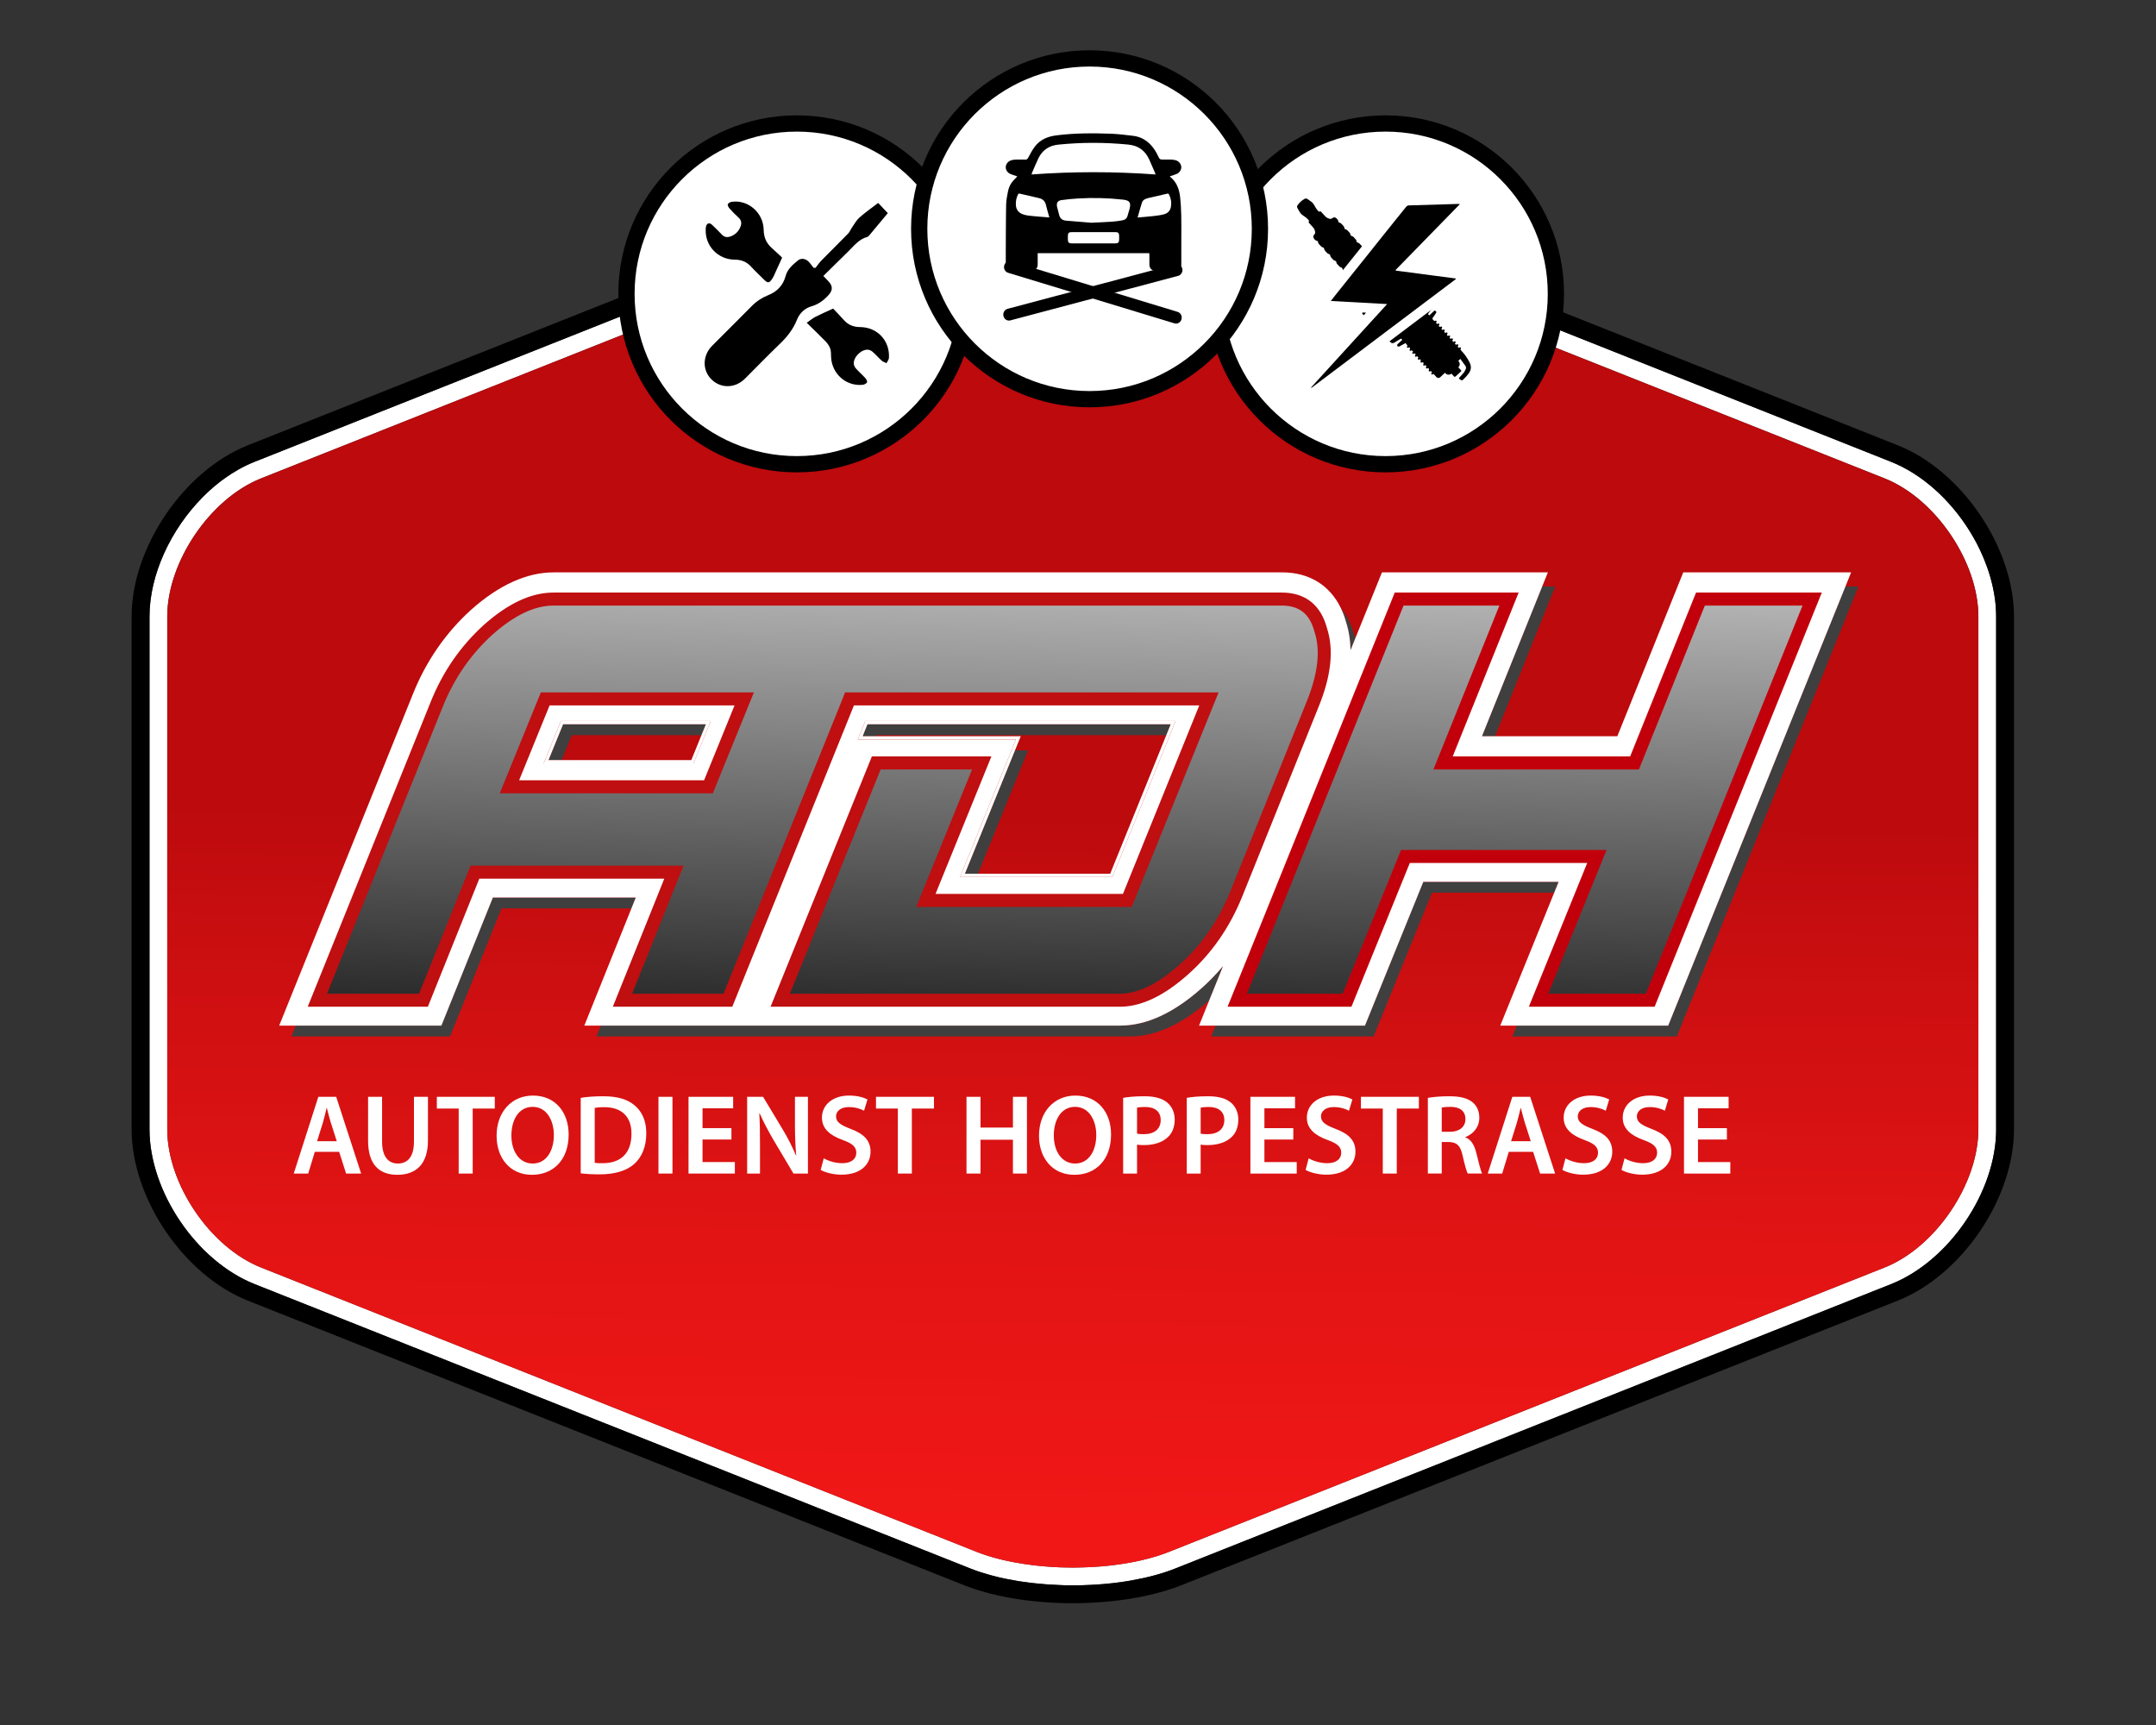 <?xml version="1.0" encoding="utf-8"?>
<!-- Generator: Adobe Illustrator 16.0.0, SVG Export Plug-In . SVG Version: 6.00 Build 0)  -->
<!DOCTYPE svg PUBLIC "-//W3C//DTD SVG 1.1//EN" "http://www.w3.org/Graphics/SVG/1.1/DTD/svg11.dtd">
<svg version="1.1" id="Ebene_1" xmlns="http://www.w3.org/2000/svg" xmlns:xlink="http://www.w3.org/1999/xlink" x="0px" y="0px"
	 width="200px" height="160px" viewBox="0 0 200 160" enable-background="new 0 0 200 160" xml:space="preserve">
<rect x="0" y="0" width="200" height="160" fill="#333333" stroke="none"/>
<g>
	<path fill="#FFFFFF" d="M184.643,53.559c-0.096-0.331-0.199-0.661-0.318-0.988c-0.182-0.512-0.395-1.019-0.629-1.517
		c-0.102-0.218-0.209-0.434-0.321-0.648c-0.106-0.201-0.215-0.4-0.33-0.598c-1.696-2.959-4.265-5.487-7.157-6.779
		c-0.148-0.067-0.302-0.131-0.453-0.192L109.04,16.46c-0.009-0.004-0.021-0.007-0.028-0.012c0,0,0,0-0.004,0
		c-0.193-0.076-0.394-0.149-0.599-0.22c-0.005-0.002-0.007-0.003-0.013-0.005l0,0l0,0c-0.002-0.001-0.004-0.001-0.006-0.002h-0.002
		h-0.002l0,0c0-0.001-0.002-0.001-0.004-0.002h-0.001l0,0c0,0,0-0.002-0.002-0.002l0,0l0,0h-0.002c0,0,0,0,0-0.001l0,0h-0.002l0,0
		c-0.002,0-0.002,0-0.003,0c0-0.001,0-0.001,0-0.001c-0.012-0.003-0.021-0.007-0.033-0.011c-0.015-0.005-0.027-0.01-0.042-0.014
		c-0.024-0.009-0.051-0.018-0.077-0.027c-0.002,0-0.004-0.001-0.008-0.002c0,0,0,0-0.002-0.001
		c-0.213-0.071-0.432-0.142-0.654-0.208c-0.006-0.001-0.009-0.003-0.013-0.004c-0.005-0.001-0.011-0.003-0.017-0.005
		c-0.01-0.003-0.021-0.005-0.03-0.008c-0.22-0.065-0.444-0.126-0.675-0.185c-0.006-0.001-0.012-0.003-0.016-0.004
		c-0.056-0.013-0.111-0.028-0.166-0.042c-0.004-0.001-0.01-0.001-0.013-0.002c0-0.001-0.002-0.001-0.004-0.001
		c-0.002-0.001-0.005-0.002-0.007-0.002c-0.235-0.059-0.475-0.114-0.717-0.167c-0.002,0-0.002,0-0.004,0l0,0l0,0
		c-0.002,0-0.002,0-0.006-0.001c-0.006-0.001-0.011-0.003-0.018-0.004c-0.006-0.002-0.014-0.004-0.02-0.004
		c-0.047-0.01-0.092-0.018-0.137-0.027c-0.004-0.001-0.006-0.002-0.008-0.002s-0.005,0-0.007-0.001H105.7c-0.002,0-0.002,0-0.002,0
		c-0.011-0.003-0.021-0.004-0.032-0.006c-0.271-0.055-0.545-0.105-0.82-0.154c-0.125-0.021-0.25-0.042-0.377-0.062h-0.002
		c-0.119-0.019-0.24-0.033-0.359-0.05c-0.225-0.032-0.446-0.067-0.676-0.095c-0.057-0.006-0.115-0.012-0.173-0.019
		c-0.002,0-0.004,0-0.008,0c-0.325-0.038-0.653-0.069-0.987-0.098c-0.002,0-0.004,0-0.005,0c-0.067-0.005-0.136-0.013-0.204-0.017
		c-0.31-0.024-0.623-0.04-0.938-0.055c-0.062-0.003-0.122-0.009-0.182-0.01h-0.002c-0.078-0.004-0.154-0.006-0.231-0.009
		c-0.002,0-0.004,0-0.007,0c0,0,0,0-0.002,0c0,0,0,0-0.002,0l0,0l0,0c-0.002,0-0.002,0-0.004,0c0,0,0,0-0.002,0
		c-0.241-0.008-0.486-0.01-0.73-0.014c-0.146-0.001-0.293-0.008-0.441-0.008h-0.001h-0.092c-0.094,0.001-0.19,0.002-0.284,0.003
		c-0.098,0.001-0.195,0.002-0.291,0.003c-0.016,0-0.031,0-0.047,0.001l0,0l0,0l0,0l0,0l0,0l0,0h-0.001l0,0l0,0
		c-0.105,0.002-0.209,0.005-0.314,0.009c-0.019,0.001-0.038,0.001-0.057,0.002c-0.038,0.001-0.074,0.002-0.112,0.003l0,0
		c-0.001,0-0.003,0-0.003,0c-0.002,0-0.002,0-0.002,0c-0.058,0.002-0.117,0.003-0.175,0.005l0,0c-0.065,0.003-0.13,0.006-0.195,0.01
		c-0.031,0.001-0.061,0.003-0.09,0.004l0,0c0,0.001-0.002,0.001-0.004,0.001l0,0l0,0l0,0l0,0l0,0l0,0l0,0h-0.001c0,0,0,0-0.002,0
		l0,0c-0.078,0.003-0.158,0.008-0.235,0.012c-0.019,0.001-0.038,0.001-0.056,0.003c-0.026,0.001-0.049,0.002-0.075,0.003l0,0
		c-0.043,0.003-0.085,0.005-0.128,0.008c-0.042,0.003-0.083,0.006-0.125,0.009c-0.001,0-0.001,0-0.003,0c-0.001,0-0.003,0-0.003,0
		c-0.002,0-0.002,0.001-0.002,0.001c-0.061,0.003-0.123,0.008-0.183,0.013c-0.068,0.004-0.138,0.009-0.205,0.014l0,0
		c-0.056,0.004-0.11,0.01-0.164,0.014c-0.015,0.002-0.027,0.003-0.042,0.004c-0.003,0-0.007,0-0.01,0
		c-0.002,0-0.002,0.001-0.002,0.001c-0.002,0-0.002,0-0.002,0c-0.001,0-0.003,0-0.006,0c-0.002,0-0.002,0-0.004,0.001
		c-0.084,0.007-0.169,0.016-0.256,0.024c-0.053,0.004-0.105,0.009-0.156,0.013l0,0c-0.005,0.001-0.01,0.001-0.016,0.002
		c0,0-0.002,0-0.004,0.001c-0.005,0-0.011,0.001-0.019,0.001c-0.001,0-0.003,0-0.005,0.001c-0.005,0-0.012,0.001-0.02,0.002
		c-0.01,0.001-0.024,0.002-0.036,0.003c-0.005,0.001-0.013,0.002-0.02,0.003c-0.021,0.001-0.042,0.004-0.064,0.006
		c-0.002,0.001-0.003,0.001-0.005,0.001c-0.051,0.006-0.103,0.013-0.154,0.018c-0.098,0.01-0.193,0.02-0.29,0.032l0,0l0,0l0,0
		h-0.001c-0.013,0.002-0.025,0.004-0.038,0.006c-0.036,0.004-0.072,0.009-0.108,0.013c-0.002,0.001-0.005,0.001-0.009,0.002
		c-0.154,0.02-0.309,0.04-0.463,0.061c-0.002,0-0.003,0.001-0.003,0.001c-0.005,0.001-0.012,0.001-0.015,0.002
		c-0.018,0.002-0.036,0.005-0.054,0.008c-0.007,0.002-0.014,0.002-0.021,0.003c-0.005,0.001-0.011,0.002-0.014,0.002
		c-0.001,0.001-0.001,0.001-0.004,0.001H94.82c-0.003,0.001-0.005,0.001-0.009,0.001c-0.003,0-0.007,0.001-0.011,0.003
		c-0.157,0.023-0.316,0.046-0.474,0.073l0,0c-0.034,0.005-0.066,0.012-0.101,0.018c0,0,0,0-0.002,0l0,0l0,0l0,0
		c-0.001,0-0.001,0-0.001,0l-0.002,0.001c-0.002,0-0.005,0.001-0.007,0.001c0,0,0,0-0.002,0c-0.037,0.007-0.074,0.014-0.11,0.021
		c-0.012,0.002-0.027,0.004-0.04,0.007c-0.11,0.019-0.22,0.039-0.328,0.059c-0.001,0-0.001,0-0.001,0l0,0H93.73
		c-0.028,0.005-0.056,0.012-0.084,0.017c-0.001,0-0.001,0.002-0.003,0.002c-0.006,0-0.012,0.001-0.015,0.002
		c-0.159,0.03-0.318,0.062-0.475,0.095l0,0l0,0c-0.022,0.005-0.042,0.01-0.062,0.015c-0.003,0-0.007,0.001-0.011,0.002
		s-0.005,0.002-0.009,0.002c0,0.001-0.002,0.001-0.003,0.001c0,0,0,0-0.002,0s-0.003,0.001-0.005,0.001
		c-0.001,0.001-0.003,0.001-0.003,0.001c-0.002,0.001-0.003,0.001-0.005,0.002c-0.002,0-0.003,0-0.005,0.001
		c-0.013,0.002-0.027,0.006-0.042,0.009c0,0,0,0.001-0.002,0.001c-0.003,0-0.01,0.001-0.015,0.002
		c-0.007,0.002-0.014,0.003-0.021,0.005c-0.018,0.004-0.036,0.009-0.054,0.012c-0.014,0.004-0.031,0.007-0.045,0.011
		c-0.014,0.003-0.028,0.006-0.042,0.009c-0.08,0.018-0.159,0.036-0.239,0.054l0,0l0,0l0,0c-0.005,0.002-0.011,0.003-0.016,0.004
		c-0.003,0.001-0.005,0.001-0.009,0.002s-0.009,0.002-0.013,0.003c-0.004,0-0.005,0.001-0.007,0.002
		c-0.001,0-0.003,0.001-0.005,0.001c-0.014,0.003-0.028,0.008-0.043,0.011c-0.066,0.016-0.131,0.034-0.199,0.051
		c-0.086,0.021-0.173,0.042-0.257,0.065l0,0c-0.001,0-0.001,0-0.001,0v0.001c-0.009,0.001-0.016,0.003-0.023,0.005
		c-0.035,0.01-0.071,0.02-0.105,0.03c-0.013,0.004-0.023,0.006-0.034,0.01c-0.002,0-0.002,0.001-0.003,0.001
		c-0.002,0-0.002,0.001-0.004,0.001c-0.033,0.009-0.065,0.018-0.096,0.027c-0.091,0.024-0.181,0.049-0.268,0.075l0,0h-0.002
		c-0.028,0.009-0.06,0.019-0.089,0.028c-0.012,0.004-0.025,0.008-0.036,0.012c-0.009,0.002-0.017,0.004-0.024,0.006l0,0
		c-0.009,0.003-0.018,0.006-0.026,0.009C91.321,16,91.319,16,91.319,16c-0.003,0.001-0.008,0.002-0.011,0.003
		c-0.005,0.002-0.013,0.003-0.018,0.005c-0.003,0.001-0.005,0.002-0.007,0.002c-0.003,0.001-0.007,0.002-0.011,0.003
		c-0.005,0.001-0.013,0.004-0.019,0.007c-0.092,0.028-0.184,0.055-0.272,0.084c-0.002,0-0.002,0-0.002,0l0,0l0,0l0,0l0,0l0,0l0,0
		l0,0l0,0c-0.026,0.009-0.051,0.018-0.076,0.027c-0.009,0.003-0.02,0.007-0.03,0.011c-0.014,0.004-0.028,0.009-0.04,0.013
		c-0.022,0.007-0.045,0.016-0.067,0.023c-0.004,0.001-0.005,0.002-0.007,0.003c-0.002,0-0.003,0-0.005,0.001
		c0,0-0.001,0.001-0.003,0.001c-0.002,0.001-0.003,0.002-0.005,0.002l0,0c-0.003,0.001-0.007,0.002-0.011,0.004
		c0,0-0.001,0-0.003,0.001l0,0l0,0c-0.031,0.01-0.064,0.02-0.092,0.032c-0.009,0.002-0.019,0.006-0.026,0.009
		c-0.007,0.003-0.016,0.004-0.023,0.007c0,0.001,0,0.001,0,0.001c-0.005,0.001-0.011,0.002-0.017,0.004l0,0c0,0-0.001,0-0.001,0.001
		c-0.002,0-0.004,0.001-0.005,0.002c-0.004,0.001-0.005,0.002-0.009,0.002c0,0-0.001,0.001-0.003,0.001
		c0,0.001-0.001,0.001-0.003,0.002l0,0c-0.002,0-0.002,0.001-0.003,0.001c-0.002,0-0.002,0-0.002,0
		c-0.002,0-0.003,0.001-0.005,0.002s-0.005,0.002-0.009,0.003c-0.008,0.002-0.017,0.005-0.026,0.01
		c-0.005,0.001-0.012,0.003-0.018,0.006c-0.002,0.001-0.003,0.001-0.007,0.002l0,0c0,0.001-0.001,0.001-0.001,0.001
		c-0.01,0.003-0.021,0.008-0.029,0.011c-0.037,0.013-0.07,0.026-0.107,0.04c-0.118,0.043-0.235,0.087-0.349,0.131l-66.39,26.376
		c-0.505,0.2-0.999,0.438-1.481,0.709c-0.438,0.246-0.867,0.521-1.284,0.819c-0.252,0.181-0.5,0.369-0.742,0.567
		c-0.457,0.371-0.896,0.771-1.315,1.196c-2.937,2.974-4.92,7.166-4.92,11.059v47.563c0,5.78,4.37,12.218,9.742,14.353l66.39,26.377
		c0.123,0.047,0.248,0.096,0.374,0.141c0.028,0.011,0.056,0.021,0.083,0.031c0.011,0.004,0.02,0.01,0.031,0.013
		c0.07,0.024,0.143,0.048,0.215,0.075c0.063,0.021,0.129,0.041,0.192,0.062c0.026,0.012,0.054,0.018,0.081,0.028
		c0.024,0.009,0.049,0.016,0.073,0.022c0.224,0.07,0.454,0.141,0.689,0.209c0.054,0.016,0.108,0.028,0.162,0.043
		c0.073,0.021,0.148,0.039,0.223,0.06c0.188,0.048,0.374,0.098,0.567,0.144c0.013,0.004,0.026,0.006,0.037,0.008
		c0.121,0.03,0.244,0.054,0.365,0.08c0.096,0.02,0.192,0.041,0.288,0.062c0.27,0.054,0.544,0.104,0.822,0.151
		c0.106,0.02,0.211,0.039,0.319,0.057c0.361,0.055,0.726,0.105,1.098,0.15c0.122,0.017,0.244,0.028,0.368,0.041
		c0.293,0.029,0.586,0.059,0.884,0.082c0.074,0.006,0.148,0.013,0.222,0.018c0.064,0.004,0.127,0.009,0.192,0.013
		c0.334,0.022,0.671,0.039,1.011,0.052c0.135,0.006,0.268,0.013,0.403,0.017c0.007,0,0.014,0,0.023,0
		c0.015,0.002,0.029,0.004,0.045,0.004c0.232,0.003,0.465,0.007,0.7,0.007c0.019,0,0.037,0,0.054,0c0.002,0,0.002,0,0.002,0h0.001
		l0,0l0,0c0.003,0,0.004,0,0.006,0c0.227,0,0.456,0,0.681-0.007c0.003,0,0.008,0,0.011,0c0.114,0,0.228-0.006,0.342-0.011
		c0.246-0.006,0.487-0.021,0.729-0.03c0.037-0.004,0.075-0.004,0.112-0.008c0.037,0,0.076-0.003,0.111-0.005
		c0.192-0.012,0.381-0.024,0.569-0.039c0.106-0.01,0.212-0.016,0.319-0.023c0.143-0.016,0.285-0.029,0.426-0.044
		c0.008,0,0.014,0,0.021,0c0.067-0.007,0.14-0.015,0.207-0.021c0.07-0.008,0.142-0.015,0.209-0.021
		c0.107-0.016,0.215-0.029,0.321-0.041c0.171-0.021,0.345-0.042,0.513-0.066c0.041-0.008,0.076-0.013,0.114-0.021
		c0.036-0.005,0.07-0.011,0.106-0.017c0.037-0.006,0.074-0.012,0.111-0.016c0.157-0.025,0.316-0.05,0.473-0.076
		c0.033-0.008,0.064-0.013,0.096-0.019c0.335-0.062,0.663-0.126,0.982-0.195c0.064-0.014,0.131-0.028,0.195-0.042
		c0.321-0.072,0.641-0.148,0.946-0.234c0.01-0.002,0.019-0.006,0.026-0.008c0.007-0.002,0.014-0.002,0.021-0.004
		c0.149-0.041,0.3-0.084,0.445-0.129c0.009-0.002,0.019-0.006,0.026-0.009c0.026-0.008,0.053-0.015,0.08-0.022
		c0.098-0.033,0.194-0.062,0.293-0.094c0.028-0.012,0.059-0.02,0.084-0.027c0.069-0.022,0.137-0.045,0.203-0.069
		c0.092-0.029,0.186-0.062,0.273-0.095c0.156-0.059,0.312-0.114,0.464-0.176l66.394-26.377c5.371-2.134,9.74-8.57,9.74-14.352
		v-47.56c0-0.542-0.037-1.09-0.111-1.639C184.973,54.887,184.829,54.22,184.643,53.559z M183.521,104.752
		c0,5.072-3.981,10.941-8.697,12.814l-66.393,26.377c-0.142,0.056-0.285,0.108-0.433,0.164c-0.004,0-0.006,0.002-0.009,0.004
		c0,0,0,0-0.002,0s-0.004,0-0.006,0c-0.01,0.003-0.02,0.007-0.027,0.011c-0.062,0.021-0.128,0.044-0.193,0.067
		c-0.016,0.004-0.031,0.011-0.047,0.016c-0.051,0.018-0.102,0.036-0.152,0.052c0,0.002-0.002,0.002-0.002,0.004
		c-0.115,0.035-0.229,0.07-0.345,0.106c-0.036,0.011-0.069,0.021-0.106,0.031c-0.137,0.041-0.276,0.082-0.418,0.119
		c-0.015,0.004-0.026,0.008-0.039,0.01c-0.036,0.01-0.074,0.021-0.109,0.031c-0.072,0.018-0.146,0.035-0.218,0.053
		c-0.121,0.031-0.241,0.062-0.363,0.091c-0.019,0.004-0.036,0.01-0.055,0.013c-0.001,0-0.001,0-0.003,0
		c-0.018,0.004-0.033,0.008-0.049,0.012c-0.065,0.015-0.129,0.029-0.195,0.045c-0.004,0-0.01,0-0.014,0.002
		c-0.131,0.028-0.263,0.057-0.396,0.084c-0.002,0-0.006,0-0.008,0c-0.008,0.004-0.014,0.004-0.021,0.006
		c-0.08,0.016-0.16,0.029-0.24,0.045c-0.039,0.007-0.076,0.016-0.113,0.021c-0.104,0.021-0.206,0.037-0.311,0.055
		c-0.068,0.013-0.138,0.023-0.207,0.035c-0.021,0.004-0.043,0.006-0.062,0.011c-0.145,0.022-0.291,0.045-0.438,0.065
		c-0.012,0.002-0.021,0.004-0.033,0.004c-0.08,0.012-0.159,0.023-0.24,0.033c-0.049,0.006-0.096,0.014-0.145,0.021
		c-0.104,0.015-0.213,0.025-0.318,0.035c-0.032,0.004-0.063,0.01-0.096,0.013c-0.056,0.006-0.11,0.013-0.166,0.021
		c-0.076,0.008-0.148,0.014-0.225,0.021c-0.098,0.011-0.195,0.021-0.292,0.026c-0.045,0.006-0.089,0.01-0.134,0.015
		c-0.031,0.002-0.061,0.006-0.09,0.007c-0.116,0.011-0.236,0.02-0.355,0.025c-0.13,0.011-0.26,0.02-0.393,0.027
		c-0.002,0.002-0.002,0.002-0.004,0.002c-0.006,0-0.01,0-0.018,0c-0.044,0.002-0.091,0.004-0.137,0.008c-0.007,0-0.018,0-0.023,0
		c-0.046,0.004-0.093,0.004-0.138,0.006c-0.058,0-0.114,0.005-0.171,0.005c-0.025,0.002-0.049,0.004-0.075,0.004
		c-0.005,0-0.009,0-0.013,0c-0.01,0-0.018,0-0.024,0.001c-0.004,0-0.01,0-0.014,0c-0.005,0-0.011,0.002-0.019,0.002c0,0,0,0-0.002,0
		l0,0c-0.002,0-0.004,0-0.009,0c-0.007,0-0.016,0-0.026,0c-0.012,0-0.022,0-0.034,0.002c-0.003,0-0.005,0-0.009,0
		c0,0-0.004,0-0.006,0h-0.002c0,0-0.002,0-0.004,0c-0.004,0.002-0.007,0.002-0.011,0.002h-0.002h-0.001l0,0l0,0
		c-0.014,0-0.023,0-0.037,0c-0.005,0-0.011,0-0.014,0c-0.01,0.002-0.02,0.002-0.027,0.002c-0.004,0.002-0.009,0.002-0.016,0.002
		c0,0-0.002,0-0.004,0s-0.002,0-0.004,0l0,0l0,0c-0.002,0-0.002,0-0.002,0c-0.004,0-0.009,0-0.013,0s-0.006,0-0.008,0h0.001
		c-0.007,0-0.012,0-0.02,0c-0.003,0-0.007,0.001-0.011,0.001c-0.007,0-0.015,0-0.022,0.002c-0.005,0-0.009,0-0.014,0
		c-0.003,0-0.007,0-0.011,0c-0.005,0-0.011,0-0.017,0c-0.012,0-0.023,0-0.035,0.002c-0.024,0-0.047,0.003-0.073,0.003
		c-0.04,0.002-0.078,0.002-0.118,0.002c-0.003,0-0.009,0-0.012,0l0,0c-0.002,0-0.005,0-0.008,0
		c-0.177,0.004-0.354,0.008-0.531,0.008c-0.035,0-0.067,0-0.101,0c-0.077,0-0.15,0-0.227-0.002c-0.005,0-0.011,0-0.016,0
		c-0.009,0-0.019,0-0.025,0c-0.023,0-0.045-0.002-0.067-0.002c-0.007,0-0.014,0-0.022,0c-0.014,0-0.028,0-0.043,0
		c-0.017,0-0.033,0-0.049,0c0,0-0.001,0-0.003,0l0,0l0,0h-0.002c-0.002,0-0.004,0-0.005,0c-0.002,0-0.002,0-0.004,0
		c-0.001,0-0.001,0-0.003,0c0,0,0,0-0.001,0c-0.004,0-0.009,0-0.013,0c-0.009,0-0.018,0-0.027,0l0,0l0,0l0,0
		c-0.009-0.002-0.016-0.002-0.025-0.002c-0.013,0-0.026,0-0.038,0c-0.013,0-0.025-0.002-0.037-0.002c-0.005,0-0.009,0-0.012,0
		h-0.002c-0.002,0-0.003,0-0.007,0l0,0c-0.001,0-0.005,0-0.007,0s-0.003,0-0.005,0h-0.002h-0.001c-0.002,0-0.002,0-0.002,0
		c-0.002,0-0.002,0-0.003,0c0,0,0,0-0.003,0c0,0,0,0-0.001,0h-0.002c-0.003,0-0.005,0-0.007,0c-0.001,0-0.001,0-0.001,0l0,0
		c-0.148-0.002-0.293-0.007-0.439-0.01l0,0c-0.002,0-0.002,0-0.004,0c-0.001,0-0.003-0.002-0.007-0.002s-0.007,0-0.013,0
		c-0.003,0-0.005-0.002-0.009-0.002c-0.01,0-0.019,0-0.027,0c-0.014,0-0.028,0-0.045-0.002c-0.002,0-0.005,0-0.007,0l0,0
		c-0.001,0-0.001,0-0.001,0c-0.002,0-0.003,0-0.007,0H98.3h-0.002c0,0,0,0-0.002,0h-0.001c-0.002,0-0.002,0-0.002,0
		c-0.002,0-0.002,0-0.002,0c-0.001,0-0.001,0-0.001,0s0,0-0.002,0l0,0c-0.179-0.007-0.357-0.016-0.534-0.025
		c-0.035-0.002-0.071-0.007-0.104-0.008l0,0c-0.017-0.002-0.035-0.002-0.051-0.002c-0.113-0.008-0.221-0.017-0.331-0.025
		c-0.002,0-0.005,0-0.009,0c-0.049-0.002-0.099-0.006-0.148-0.01c-0.004,0-0.007,0-0.011,0c-0.031-0.004-0.062-0.004-0.094-0.008
		c-0.022-0.002-0.047-0.004-0.071-0.005c-0.089-0.008-0.177-0.019-0.266-0.026c-0.003,0-0.005,0-0.009,0c-0.005,0-0.01,0-0.015,0
		c0,0-0.002-0.002-0.004-0.002c-0.204-0.021-0.408-0.039-0.609-0.061c-0.016-0.004-0.033-0.004-0.049-0.006c0,0-0.002,0-0.002-0.002
		c-0.025-0.002-0.049-0.004-0.073-0.008c-0.002,0-0.002,0-0.003,0c-0.036-0.004-0.072-0.011-0.11-0.014
		c-0.227-0.029-0.45-0.059-0.672-0.091c-0.085-0.013-0.171-0.024-0.254-0.039c-0.231-0.036-0.458-0.073-0.681-0.115
		c-0.064-0.013-0.129-0.021-0.192-0.034c-0.29-0.055-0.574-0.112-0.85-0.178h-0.001c-0.053-0.011-0.104-0.023-0.155-0.035
		c-0.064-0.015-0.129-0.031-0.195-0.048c-0.194-0.047-0.386-0.098-0.576-0.151c-0.011-0.004-0.022-0.004-0.033-0.008
		c-0.199-0.058-0.395-0.113-0.584-0.175c-0.188-0.062-0.372-0.121-0.551-0.187c-0.154-0.057-0.302-0.108-0.447-0.168l-66.392-26.377
		c-4.715-1.873-8.697-7.742-8.697-12.814V57.188c0-5.072,3.981-10.941,8.697-12.815l66.392-26.375
		c0.058-0.024,0.12-0.045,0.179-0.068c0.141-0.053,0.286-0.105,0.432-0.156c0.12-0.042,0.241-0.082,0.364-0.121
		c0.018-0.006,0.038-0.012,0.056-0.019c0.045-0.014,0.089-0.028,0.134-0.043c0.005-0.002,0.011-0.004,0.016-0.005
		c0.161-0.05,0.326-0.097,0.492-0.144c0.014-0.003,0.029-0.008,0.045-0.012c0.157-0.043,0.318-0.085,0.481-0.126
		c0.021-0.005,0.042-0.01,0.066-0.016c0.154-0.039,0.312-0.075,0.472-0.11c0.029-0.006,0.06-0.013,0.09-0.021
		c0.152-0.032,0.304-0.063,0.458-0.093c0.039-0.008,0.079-0.016,0.119-0.024c0.156-0.029,0.314-0.058,0.473-0.085
		c0.036-0.006,0.072-0.013,0.108-0.019c0.193-0.032,0.389-0.062,0.586-0.091c0,0,0,0,0.002,0l0,0c0-0.001,0.001-0.001,0.001-0.001
		c0.002,0,0.002,0,0.003,0c0.005,0,0.013-0.001,0.018-0.002l0,0c0.129-0.018,0.256-0.035,0.385-0.051
		c0.045-0.006,0.091-0.012,0.138-0.018c0.02-0.003,0.04-0.005,0.06-0.008c0.166-0.021,0.336-0.039,0.506-0.057
		c0.028-0.002,0.056-0.006,0.083-0.009c0.159-0.015,0.32-0.029,0.481-0.043c0.036-0.003,0.072-0.006,0.108-0.009
		c0.003-0.001,0.009-0.001,0.012-0.001c0.15-0.013,0.302-0.022,0.454-0.031c0.052-0.004,0.104-0.009,0.157-0.011
		c0.143-0.009,0.286-0.015,0.431-0.021c0.063-0.003,0.125-0.006,0.188-0.009c0.136-0.005,0.273-0.01,0.41-0.014
		c0.073-0.002,0.143-0.005,0.216-0.006c0.009,0,0.016,0,0.025-0.001c0.004,0,0.009,0,0.014,0c0.102-0.002,0.205-0.003,0.307-0.003
		c0.016,0,0.03,0,0.047,0c0.068-0.001,0.137-0.003,0.206-0.003l0.086-0.001h0.001l0,0l0,0c0.003,0,0.003,0,0.003,0
		c0.213,0,0.424,0.003,0.636,0.007c0.083,0.002,0.165,0.006,0.246,0.009c0.042,0.001,0.082,0.003,0.123,0.005
		c0.01,0,0.021,0,0.028,0.001c0.077,0.001,0.155,0.001,0.23,0.004c0.003,0,0.009,0,0.012,0.001c0.047,0.001,0.095,0.006,0.142,0.008
		c0.014,0.001,0.028,0.002,0.045,0.003c0.02,0,0.039,0,0.059,0.001l0,0c0.029,0.002,0.061,0.003,0.089,0.004
		c0.101,0.005,0.199,0.011,0.299,0.017c0.097,0.005,0.189,0.014,0.284,0.021c0.073,0.005,0.148,0.008,0.225,0.013l0,0
		c0.032,0.002,0.066,0.004,0.1,0.007c0,0,0,0,0.002,0c0.033,0.002,0.066,0.007,0.104,0.01c0.032,0.002,0.066,0.004,0.101,0.008
		c0.051,0.004,0.102,0.009,0.151,0.013c0.176,0.016,0.352,0.038,0.523,0.057c0.118,0.012,0.236,0.023,0.354,0.038
		c0.371,0.045,0.735,0.096,1.096,0.154c0.016,0.003,0.029,0.005,0.047,0.008c0.173,0.029,0.346,0.058,0.515,0.089
		c0.039,0.007,0.076,0.015,0.116,0.023c0.145,0.027,0.289,0.055,0.432,0.085c0.055,0.012,0.107,0.025,0.161,0.037
		c0.125,0.026,0.251,0.054,0.375,0.083c0.091,0.022,0.177,0.044,0.269,0.067c0.045,0.011,0.088,0.022,0.134,0.033
		c0.026,0.007,0.054,0.014,0.08,0.021c0.012,0.003,0.024,0.005,0.036,0.009c0.104,0.028,0.207,0.057,0.311,0.086
		c0.008,0.001,0.014,0.003,0.02,0.005c0.047,0.012,0.094,0.025,0.141,0.038c0.011,0.003,0.023,0.006,0.034,0.01
		c0.071,0.021,0.145,0.044,0.215,0.065c0.022,0.007,0.046,0.014,0.067,0.021c0.022,0.007,0.047,0.013,0.068,0.021
		c0.045,0.014,0.09,0.027,0.133,0.042c0.123,0.04,0.242,0.082,0.36,0.123c0.019,0.005,0.034,0.012,0.051,0.017
		c0.005,0.001,0.005,0.002,0.009,0.002c0.017,0.005,0.032,0.011,0.047,0.017c0.154,0.054,0.303,0.11,0.447,0.168l66.393,26.375
		c4.716,1.874,8.697,7.743,8.697,12.815v47.565H183.521z"/>
	<path d="M176.044,41.301L109.65,14.924c-0.615-0.245-1.278-0.463-1.976-0.658c-2.396-0.667-5.216-1.027-8.159-1.027h-0.001l0,0
		h-0.096c-0.101,0-0.204,0.002-0.305,0.003c-0.118,0.001-0.236,0.002-0.354,0.004c-0.112,0.002-0.224,0.007-0.338,0.011
		c-0.121,0.003-0.242,0.006-0.363,0.011c-0.104,0.005-0.208,0.01-0.311,0.015c-0.131,0.006-0.259,0.012-0.387,0.021
		c-0.092,0.005-0.183,0.013-0.273,0.019c-0.14,0.01-0.278,0.019-0.416,0.03c-0.08,0.006-0.159,0.014-0.239,0.021
		c-0.148,0.013-0.296,0.026-0.443,0.041c-0.065,0.007-0.131,0.015-0.197,0.022c-0.157,0.018-0.316,0.034-0.472,0.053
		c-0.055,0.006-0.107,0.015-0.162,0.021c-0.166,0.021-0.333,0.043-0.499,0.067c-0.038,0.005-0.075,0.012-0.113,0.017
		c-0.18,0.027-0.356,0.055-0.534,0.084c-0.03,0.004-0.06,0.011-0.089,0.015c-0.182,0.032-0.365,0.064-0.544,0.098
		c-0.023,0.005-0.047,0.011-0.07,0.015c-0.185,0.036-0.369,0.072-0.55,0.111c-0.013,0.003-0.027,0.006-0.04,0.01
		c-0.19,0.041-0.378,0.083-0.565,0.128c-0.014,0.003-0.03,0.008-0.044,0.012c-0.183,0.044-0.366,0.09-0.542,0.139
		c-0.015,0.003-0.028,0.007-0.04,0.01c-0.181,0.049-0.358,0.099-0.534,0.151c-0.023,0.006-0.045,0.014-0.068,0.022
		c-0.165,0.049-0.328,0.1-0.487,0.151c-0.047,0.015-0.09,0.031-0.138,0.048c-0.134,0.044-0.269,0.09-0.399,0.137
		c-0.178,0.065-0.349,0.13-0.52,0.197L22.991,41.301c-5.946,2.362-10.782,9.489-10.782,15.887v47.563
		c0,6.397,4.836,13.524,10.782,15.888l66.391,26.375c2.576,1.025,5.914,1.616,9.468,1.684c0.22,0.003,0.443,0.005,0.667,0.005l0,0
		l0,0c0.003,0,0.004,0,0.006,0c0.242,0,0.484-0.002,0.725-0.009c0.045,0,0.09-0.004,0.136-0.004c0.15-0.004,0.3-0.01,0.45-0.015
		c0.163-0.008,0.325-0.013,0.482-0.021c0.164-0.008,0.328-0.019,0.49-0.028c0.145-0.007,0.284-0.019,0.426-0.03
		c0.174-0.015,0.349-0.027,0.521-0.045c0.126-0.012,0.251-0.021,0.376-0.037c0.182-0.02,0.361-0.039,0.538-0.062
		c0.116-0.013,0.231-0.029,0.347-0.043c0.18-0.026,0.363-0.05,0.543-0.076c0.111-0.019,0.223-0.037,0.334-0.056
		c0.176-0.028,0.352-0.057,0.522-0.09c0.126-0.021,0.249-0.047,0.374-0.069c0.152-0.032,0.309-0.062,0.458-0.093
		c0.272-0.06,0.543-0.121,0.807-0.186c0.001-0.002,0.003-0.002,0.005-0.004c0.182-0.044,0.359-0.09,0.535-0.139
		c0.02-0.008,0.037-0.01,0.055-0.016c0.16-0.045,0.319-0.092,0.477-0.136c0.041-0.015,0.079-0.024,0.121-0.041
		c0.134-0.039,0.268-0.082,0.398-0.126c0.074-0.023,0.146-0.048,0.221-0.074c0.097-0.033,0.193-0.066,0.289-0.1
		c0.17-0.061,0.336-0.126,0.5-0.191l66.393-26.375c5.947-2.363,10.782-9.49,10.782-15.889V57.188
		C186.826,50.791,181.991,43.663,176.044,41.301z M185.174,104.752c0,5.78-4.369,12.219-9.74,14.352L109.04,145.48
		c-0.151,0.061-0.308,0.117-0.464,0.176c-0.09,0.031-0.182,0.063-0.273,0.094c-0.066,0.025-0.134,0.047-0.203,0.068
		c-0.025,0.01-0.056,0.018-0.084,0.029c-0.099,0.029-0.195,0.061-0.293,0.092c-0.027,0.01-0.054,0.017-0.08,0.023
		c-0.009,0.003-0.019,0.007-0.026,0.01c-0.146,0.043-0.296,0.086-0.445,0.127c-0.007,0.002-0.014,0.004-0.021,0.006
		c-0.008,0.002-0.018,0.006-0.026,0.006c-0.308,0.087-0.625,0.162-0.947,0.236c-0.063,0.014-0.13,0.027-0.194,0.041
		c-0.319,0.069-0.647,0.135-0.982,0.195c-0.029,0.006-0.062,0.012-0.096,0.018c-0.155,0.027-0.314,0.053-0.473,0.078
		c-0.037,0.002-0.074,0.01-0.111,0.016c-0.036,0.005-0.07,0.011-0.106,0.016c-0.038,0.008-0.073,0.014-0.114,0.02
		c-0.168,0.025-0.342,0.045-0.513,0.067c-0.106,0.011-0.214,0.025-0.321,0.041c-0.067,0.009-0.139,0.015-0.209,0.021
		c-0.068,0.008-0.14,0.016-0.207,0.021c-0.008,0-0.014,0-0.021,0c-0.141,0.014-0.283,0.028-0.426,0.044
		c-0.107,0.009-0.213,0.015-0.319,0.023c-0.188,0.015-0.377,0.028-0.569,0.038c-0.035,0.003-0.074,0.006-0.111,0.006
		c-0.037,0.004-0.075,0.004-0.112,0.008c-0.242,0.012-0.483,0.023-0.729,0.031c-0.115,0.004-0.229,0.01-0.342,0.01
		c-0.003,0-0.008,0-0.011,0c-0.226,0.007-0.454,0.007-0.681,0.007c-0.002,0-0.003,0-0.006,0l0,0l0,0l0,0c-0.001,0-0.001,0-0.003,0
		c-0.018,0-0.036,0-0.054,0c-0.234,0-0.468-0.004-0.7-0.007c-0.016,0-0.03-0.002-0.045-0.004c-0.009,0-0.016,0-0.023,0
		c-0.136-0.004-0.268-0.012-0.403-0.016c-0.34-0.014-0.677-0.029-1.011-0.053c-0.065-0.004-0.128-0.009-0.192-0.013
		c-0.074-0.005-0.148-0.011-0.222-0.019c-0.298-0.022-0.591-0.051-0.884-0.082c-0.124-0.012-0.246-0.023-0.368-0.041
		c-0.372-0.043-0.737-0.096-1.098-0.149c-0.108-0.017-0.213-0.037-0.319-0.058c-0.277-0.047-0.552-0.098-0.822-0.15
		c-0.096-0.021-0.192-0.043-0.288-0.062c-0.121-0.025-0.244-0.049-0.365-0.078c-0.011-0.002-0.024-0.004-0.037-0.008
		c-0.193-0.047-0.379-0.097-0.567-0.145c-0.075-0.02-0.15-0.039-0.223-0.059c-0.054-0.016-0.108-0.028-0.162-0.045
		c-0.235-0.067-0.465-0.138-0.689-0.207c-0.024-0.008-0.049-0.016-0.073-0.023c-0.026-0.012-0.054-0.018-0.081-0.027
		c-0.063-0.021-0.129-0.044-0.192-0.063c-0.072-0.027-0.145-0.05-0.215-0.075c-0.012-0.003-0.021-0.009-0.031-0.014
		c-0.027-0.008-0.056-0.021-0.083-0.03c-0.126-0.045-0.251-0.093-0.374-0.142l-66.39-26.377c-5.372-2.134-9.742-8.57-9.742-14.352
		V57.188c0-3.893,1.983-8.085,4.92-11.059c0.419-0.425,0.858-0.825,1.315-1.196c0.242-0.198,0.489-0.386,0.742-0.567
		c0.417-0.298,0.846-0.573,1.284-0.819c0.482-0.271,0.976-0.51,1.481-0.709l66.39-26.376c0.113-0.044,0.23-0.088,0.349-0.131
		c0.037-0.014,0.07-0.027,0.107-0.04c0.009-0.003,0.02-0.008,0.029-0.011c0,0,0.001,0,0.001-0.001l0,0
		c0.004-0.001,0.005-0.001,0.007-0.002c0.005-0.002,0.012-0.004,0.018-0.006c0.009-0.005,0.018-0.007,0.026-0.01
		c0.003-0.001,0.007-0.002,0.009-0.003s0.003-0.002,0.005-0.002c0,0,0,0,0.002,0c0.001,0,0.001-0.001,0.003-0.001l0,0
		c0.002-0.001,0.003-0.001,0.003-0.002c0.002,0,0.003-0.001,0.003-0.001c0.004,0,0.005-0.001,0.009-0.002
		c0.001-0.001,0.003-0.002,0.005-0.002c0-0.001,0.001-0.001,0.001-0.001l0,0c0.006-0.002,0.012-0.003,0.017-0.004c0,0,0,0,0-0.001
		c0.007-0.003,0.016-0.004,0.023-0.007c0.007-0.002,0.017-0.006,0.026-0.009c0.028-0.012,0.061-0.021,0.092-0.032l0,0l0,0
		c0.002-0.001,0.003-0.001,0.003-0.001c0.003-0.002,0.007-0.003,0.011-0.004l0,0c0.002,0,0.003-0.001,0.005-0.002
		c0.002,0,0.003-0.001,0.003-0.001c0.002-0.001,0.003-0.001,0.005-0.001c0.002-0.001,0.003-0.002,0.007-0.003
		c0.022-0.007,0.045-0.016,0.067-0.023c0.012-0.004,0.026-0.009,0.04-0.013c0.011-0.004,0.021-0.007,0.03-0.011
		c0.025-0.009,0.05-0.018,0.076-0.027l0,0l0,0l0,0l0,0l0,0l0,0l0,0l0,0c0,0,0,0,0.002,0c0.088-0.029,0.18-0.057,0.272-0.084
		c0.005-0.002,0.013-0.005,0.019-0.007c0.003-0.001,0.007-0.002,0.011-0.003c0.002,0,0.003-0.001,0.007-0.002
		c0.005-0.002,0.013-0.003,0.018-0.005C91.312,16.002,91.316,16,91.319,16c0,0,0.002,0,0.004-0.001
		c0.009-0.003,0.018-0.005,0.026-0.009l0,0c0.007-0.002,0.015-0.004,0.024-0.006c0.011-0.003,0.023-0.008,0.036-0.012
		c0.029-0.01,0.061-0.02,0.089-0.028H91.5l0,0c0.087-0.026,0.177-0.051,0.268-0.075c0.03-0.009,0.063-0.018,0.096-0.027
		c0.002,0,0.002-0.001,0.004-0.001c0.001,0,0.001-0.001,0.003-0.001c0.011-0.003,0.021-0.006,0.034-0.01
		c0.035-0.01,0.071-0.02,0.105-0.03c0.007-0.002,0.014-0.004,0.023-0.005v-0.001c0,0,0,0,0.001,0l0,0
		c0.083-0.023,0.17-0.043,0.257-0.065c0.067-0.017,0.132-0.035,0.199-0.051c0.015-0.003,0.029-0.008,0.043-0.011
		c0.002,0,0.004-0.001,0.005-0.001c0.002-0.001,0.003-0.002,0.007-0.002c0.004-0.001,0.01-0.002,0.013-0.003
		s0.005-0.001,0.009-0.002c0.005-0.001,0.011-0.002,0.016-0.004l0,0l0,0l0,0c0.08-0.019,0.159-0.036,0.239-0.054
		c0.014-0.002,0.028-0.006,0.042-0.009c0.014-0.003,0.031-0.007,0.045-0.011c0.018-0.003,0.037-0.008,0.054-0.012
		c0.007-0.002,0.014-0.003,0.021-0.005c0.005-0.001,0.012-0.002,0.015-0.002c0.002,0,0.002-0.001,0.002-0.001
		c0.014-0.003,0.028-0.006,0.042-0.009c0.002-0.001,0.003-0.001,0.005-0.001c0.002-0.001,0.003-0.001,0.005-0.002
		c0,0,0.002,0,0.003-0.001c0.002,0,0.003-0.001,0.005-0.001s0.002,0,0.002,0c0.001,0,0.003,0,0.003-0.001
		c0.003,0,0.005-0.001,0.009-0.002c0.004-0.001,0.007-0.002,0.011-0.002c0.021-0.005,0.04-0.01,0.062-0.015l0,0l0,0
		c0.157-0.033,0.316-0.065,0.475-0.095c0.003-0.001,0.009-0.002,0.015-0.002c0.002,0,0.002-0.002,0.003-0.002
		c0.029-0.005,0.056-0.012,0.084-0.017h0.002l0,0c0,0,0,0,0.001,0c0.108-0.02,0.218-0.04,0.328-0.059
		c0.012-0.002,0.027-0.004,0.04-0.007c0.037-0.006,0.074-0.014,0.11-0.021c0.002,0,0.002,0,0.002,0c0.001,0,0.005-0.001,0.007-0.001
		l0.002-0.001c0,0,0,0,0.001,0l0,0l0,0l0,0c0.002,0,0.002,0,0.002,0c0.035-0.006,0.067-0.012,0.101-0.018l0,0
		c0.158-0.027,0.317-0.05,0.474-0.073c0.004-0.002,0.007-0.003,0.011-0.003c0.004,0,0.005,0,0.009-0.001h0.002
		c0.003,0,0.003,0,0.004-0.001c0.003,0,0.009-0.001,0.014-0.002c0.007-0.001,0.014-0.001,0.021-0.003
		c0.019-0.002,0.037-0.005,0.054-0.008c0.003-0.001,0.01-0.001,0.015-0.002c0,0,0.001-0.001,0.003-0.001
		c0.154-0.021,0.309-0.042,0.463-0.061c0.003-0.001,0.007-0.001,0.009-0.002c0.036-0.004,0.073-0.009,0.108-0.013
		c0.013-0.002,0.025-0.004,0.038-0.006h0.001l0,0l0,0l0,0c0.096-0.012,0.192-0.021,0.29-0.032c0.051-0.005,0.103-0.012,0.154-0.018
		c0.002,0,0.003,0,0.005-0.001c0.022-0.001,0.043-0.004,0.064-0.006c0.007-0.001,0.014-0.002,0.02-0.003
		c0.012-0.001,0.026-0.002,0.036-0.003c0.007-0.001,0.014-0.002,0.02-0.002c0.002-0.001,0.004-0.001,0.005-0.001
		c0.007,0,0.014-0.001,0.019-0.001c0.002-0.001,0.004-0.001,0.004-0.001c0.005-0.001,0.011-0.001,0.016-0.002l0,0
		c0.051-0.004,0.103-0.009,0.156-0.013c0.087-0.008,0.172-0.017,0.256-0.024c0.002-0.001,0.002-0.001,0.004-0.001
		c0.002,0,0.004,0,0.006,0c0,0,0,0,0.002,0c0,0,0-0.001,0.002-0.001c0.003,0,0.007,0,0.01,0c0.015-0.001,0.027-0.002,0.042-0.004
		c0.054-0.004,0.108-0.01,0.164-0.014l0,0c0.067-0.005,0.136-0.01,0.205-0.014c0.06-0.005,0.122-0.01,0.183-0.013
		c0,0,0-0.001,0.002-0.001c0,0,0.002,0,0.003,0c0.002,0,0.002,0,0.003,0c0.042-0.003,0.083-0.005,0.125-0.009
		c0.042-0.003,0.084-0.005,0.128-0.008l0,0c0.026-0.001,0.049-0.002,0.075-0.003c0.018-0.002,0.037-0.002,0.056-0.003
		c0.077-0.003,0.157-0.008,0.235-0.012l0,0c0.002,0,0.002,0,0.002,0h0.001l0,0l0,0l0,0l0,0l0,0l0,0l0,0c0.002,0,0.004,0,0.004-0.001
		l0,0c0.03-0.001,0.059-0.003,0.09-0.004c0.065-0.003,0.13-0.007,0.195-0.01l0,0c0.058-0.002,0.117-0.003,0.175-0.005
		c0,0,0,0,0.002,0c0,0,0.002,0,0.003,0l0,0c0.039-0.001,0.075-0.002,0.112-0.003c0.019-0.001,0.038-0.001,0.057-0.002
		c0.105-0.003,0.209-0.007,0.314-0.009l0,0l0,0h0.001l0,0l0,0l0,0l0,0l0,0l0,0c0.016-0.001,0.031-0.001,0.047-0.001
		c0.096-0.001,0.193-0.002,0.291-0.003c0.094-0.001,0.19-0.002,0.284-0.003h0.092h0.001c0.148,0,0.295,0.006,0.441,0.008
		c0.244,0.004,0.49,0.006,0.731,0.014c0.002,0,0.002,0,0.002,0c0.002,0,0.002,0,0.004,0l0,0l0,0c0.002,0,0.002,0,0.002,0
		c0.002,0,0.002,0,0.002,0c0.002,0,0.004,0,0.006,0c0.078,0.003,0.154,0.005,0.231,0.009c0,0,0.002,0,0.003,0
		c0.061,0.001,0.12,0.007,0.182,0.01c0.313,0.015,0.627,0.031,0.938,0.055c0.068,0.004,0.137,0.012,0.204,0.017
		c0.001,0,0.003,0,0.005,0c0.333,0.028,0.662,0.06,0.987,0.098c0.004,0,0.006,0,0.008,0c0.058,0.007,0.116,0.012,0.172,0.019
		c0.229,0.028,0.452,0.063,0.677,0.095c0.119,0.018,0.239,0.032,0.359,0.05h0.002c0.126,0.021,0.251,0.041,0.376,0.062
		c0.276,0.048,0.552,0.099,0.821,0.154c0.011,0.002,0.021,0.003,0.031,0.006c0,0,0,0,0.002,0h0.002
		c0.002,0.001,0.006,0.001,0.008,0.001s0.004,0.001,0.008,0.002c0.045,0.009,0.09,0.017,0.137,0.027c0.006,0,0.014,0.002,0.02,0.004
		c0.007,0.001,0.012,0.003,0.018,0.004c0.003,0.001,0.004,0.001,0.006,0.001l0,0l0,0c0.002,0,0.002,0,0.004,0
		c0.242,0.053,0.48,0.108,0.717,0.167c0.002,0,0.004,0.001,0.007,0.002c0.002,0,0.004,0,0.004,0.001
		c0.003,0.001,0.008,0.001,0.013,0.002c0.055,0.014,0.11,0.029,0.165,0.042c0.005,0.001,0.011,0.003,0.017,0.004
		c0.229,0.059,0.455,0.12,0.674,0.185c0.012,0.003,0.021,0.005,0.031,0.008c0.006,0.001,0.012,0.003,0.017,0.005
		c0.004,0.001,0.007,0.003,0.013,0.004c0.223,0.066,0.441,0.138,0.654,0.208c0.002,0.001,0.002,0.001,0.002,0.001
		c0.004,0.001,0.006,0.002,0.008,0.002c0.025,0.009,0.053,0.018,0.077,0.027c0.015,0.004,0.026,0.009,0.042,0.014
		c0.011,0.003,0.021,0.007,0.033,0.011c0,0,0,0,0,0.001c0.001,0,0.001,0,0.003,0l0,0h0.002l0,0c0,0.001,0,0.001,0,0.001h0.002l0,0
		l0,0c0.002,0,0.002,0.002,0.002,0.002l0,0h0.001c0.002,0.001,0.004,0.001,0.004,0.002l0,0h0.002h0.002
		c0.002,0.001,0.003,0.001,0.006,0.002l0,0l0,0c0.006,0.002,0.008,0.003,0.012,0.005c0.205,0.071,0.406,0.144,0.6,0.22
		c0.003,0,0.003,0,0.003,0c0.009,0.004,0.021,0.008,0.029,0.012l66.393,26.377c0.151,0.061,0.304,0.125,0.453,0.192
		c2.894,1.292,5.461,3.819,7.157,6.779c0.115,0.197,0.224,0.397,0.33,0.598c0.111,0.215,0.221,0.431,0.32,0.648
		c0.234,0.498,0.448,1.005,0.629,1.517c0.119,0.328,0.225,0.657,0.318,0.988c0.188,0.661,0.33,1.328,0.422,1.991
		c0.073,0.549,0.11,1.097,0.11,1.639v47.562H185.174z"/>
	
		<linearGradient id="SVGID_1_" gradientUnits="userSpaceOnUse" x1="355.592" y1="-259.926" x2="354.385" y2="-356.776" gradientTransform="matrix(1 0 0 -1 -256 -185)">
		<stop  offset="0" style="stop-color:#BC0A0D"/>
		<stop  offset="0.128" style="stop-color:#C90E10"/>
		<stop  offset="0.413" style="stop-color:#E21414"/>
		<stop  offset="0.702" style="stop-color:#F21717"/>
		<stop  offset="1" style="stop-color:#F71818"/>
	</linearGradient>
	<path fill="url(#SVGID_1_)" d="M174.823,44.374l-66.392-26.375c-0.146-0.059-0.293-0.114-0.447-0.168
		c-0.016-0.006-0.031-0.012-0.047-0.017c-0.004,0-0.006-0.001-0.01-0.002c-0.017-0.005-0.033-0.012-0.051-0.017
		c-0.118-0.041-0.236-0.083-0.359-0.123c-0.045-0.014-0.088-0.027-0.134-0.042c-0.022-0.007-0.046-0.013-0.069-0.021
		c-0.021-0.008-0.043-0.014-0.066-0.021c-0.07-0.021-0.143-0.044-0.215-0.065c-0.012-0.003-0.023-0.006-0.034-0.01
		c-0.047-0.013-0.093-0.026-0.14-0.038c-0.008-0.002-0.014-0.004-0.021-0.005c-0.103-0.029-0.205-0.059-0.31-0.086
		c-0.014-0.003-0.025-0.006-0.037-0.009c-0.026-0.007-0.053-0.013-0.08-0.021c-0.046-0.011-0.089-0.022-0.135-0.033
		c-0.09-0.023-0.176-0.045-0.268-0.067c-0.123-0.028-0.25-0.056-0.375-0.083c-0.054-0.012-0.105-0.025-0.16-0.037
		c-0.144-0.03-0.287-0.058-0.433-0.085c-0.04-0.008-0.077-0.016-0.116-0.023c-0.169-0.032-0.342-0.06-0.515-0.089
		c-0.017-0.003-0.031-0.005-0.047-0.008c-0.359-0.059-0.724-0.109-1.095-0.154c-0.117-0.015-0.236-0.026-0.354-0.038
		c-0.173-0.02-0.349-0.041-0.524-0.057c-0.05-0.004-0.101-0.009-0.15-0.013c-0.033-0.003-0.067-0.005-0.1-0.008
		c-0.037-0.003-0.07-0.007-0.104-0.01c-0.002,0-0.002,0-0.002,0c-0.032-0.003-0.066-0.005-0.101-0.007l0,0
		c-0.074-0.005-0.149-0.008-0.224-0.013c-0.095-0.006-0.188-0.015-0.284-0.021c-0.1-0.006-0.199-0.012-0.299-0.017
		c-0.027-0.001-0.061-0.002-0.089-0.004l0,0c-0.021-0.001-0.039-0.001-0.06-0.001c-0.016-0.001-0.03-0.002-0.045-0.003
		c-0.047-0.002-0.094-0.006-0.141-0.008c-0.003-0.001-0.009-0.001-0.012-0.001c-0.076-0.003-0.154-0.003-0.23-0.004
		c-0.009-0.001-0.02-0.001-0.027-0.001c-0.042-0.002-0.083-0.004-0.124-0.005c-0.081-0.002-0.163-0.007-0.246-0.009
		c-0.211-0.004-0.423-0.007-0.636-0.007c0,0,0,0-0.003,0l0,0l0,0h-0.001l-0.086,0.001c-0.069,0-0.138,0.002-0.206,0.003
		c-0.017,0-0.031,0-0.047,0c-0.102,0-0.205,0.001-0.307,0.003c-0.005,0-0.01,0-0.014,0c-0.009,0.001-0.016,0.001-0.025,0.001
		c-0.073,0.001-0.143,0.003-0.216,0.006c-0.137,0.004-0.274,0.008-0.41,0.014c-0.063,0.002-0.125,0.006-0.188,0.009
		c-0.145,0.006-0.288,0.012-0.431,0.021c-0.053,0.002-0.105,0.007-0.157,0.011c-0.152,0.009-0.304,0.019-0.454,0.031
		c-0.003,0-0.009,0-0.012,0.001c-0.037,0.002-0.073,0.006-0.108,0.009c-0.162,0.014-0.322,0.028-0.481,0.043
		c-0.027,0.002-0.056,0.006-0.083,0.009c-0.169,0.019-0.34,0.037-0.506,0.057c-0.02,0.002-0.04,0.005-0.06,0.008
		c-0.047,0.005-0.092,0.012-0.138,0.018c-0.129,0.016-0.256,0.033-0.385,0.051l0,0c-0.005,0.001-0.013,0.002-0.018,0.002
		c-0.001,0-0.001,0-0.003,0c0,0-0.001,0-0.001,0.001l0,0c-0.002,0-0.002,0-0.002,0c-0.197,0.028-0.393,0.059-0.586,0.091
		c-0.037,0.006-0.073,0.012-0.108,0.019c-0.158,0.027-0.317,0.056-0.473,0.085c-0.04,0.008-0.08,0.016-0.119,0.024
		c-0.155,0.03-0.307,0.061-0.458,0.093c-0.03,0.008-0.061,0.015-0.09,0.021c-0.16,0.036-0.318,0.071-0.472,0.11
		c-0.024,0.005-0.045,0.011-0.066,0.016c-0.164,0.041-0.324,0.083-0.481,0.126c-0.016,0.004-0.031,0.009-0.045,0.012
		c-0.166,0.047-0.331,0.094-0.492,0.144c-0.005,0.001-0.011,0.003-0.016,0.005c-0.045,0.015-0.089,0.029-0.134,0.043
		c-0.018,0.006-0.038,0.012-0.056,0.019c-0.124,0.039-0.244,0.079-0.364,0.121c-0.146,0.051-0.291,0.103-0.432,0.156
		c-0.06,0.023-0.122,0.044-0.179,0.068L24.211,44.374c-4.715,1.874-8.697,7.743-8.697,12.815v47.563
		c0,5.072,3.981,10.941,8.697,12.814l66.392,26.377c0.145,0.06,0.293,0.111,0.447,0.168c0.179,0.064,0.364,0.125,0.551,0.187
		c0.19,0.062,0.385,0.117,0.584,0.175c0.01,0.004,0.022,0.004,0.033,0.008c0.19,0.055,0.382,0.104,0.576,0.151
		c0.066,0.017,0.131,0.033,0.195,0.048c0.051,0.012,0.102,0.024,0.155,0.035h0.001c0.276,0.064,0.561,0.123,0.85,0.178
		c0.063,0.014,0.128,0.021,0.192,0.034c0.224,0.042,0.45,0.079,0.681,0.115c0.083,0.015,0.168,0.026,0.254,0.039
		c0.222,0.032,0.445,0.062,0.672,0.091c0.039,0.003,0.075,0.01,0.11,0.014c0.001,0,0.001,0,0.003,0
		c0.024,0.004,0.047,0.006,0.073,0.008c0,0.002,0.002,0.002,0.002,0.002c0.016,0.002,0.033,0.002,0.049,0.006
		c0.201,0.021,0.405,0.039,0.609,0.061c0.002,0,0.004,0.002,0.004,0.002c0.005,0,0.01,0,0.015,0c0.003,0,0.005,0,0.009,0
		c0.089,0.008,0.177,0.02,0.266,0.026c0.024,0.001,0.049,0.003,0.071,0.005c0.032,0.004,0.063,0.004,0.094,0.007
		c0.003,0,0.007,0,0.011,0c0.049,0.005,0.099,0.009,0.148,0.011c0.004,0,0.007,0,0.009,0c0.11,0.01,0.218,0.019,0.331,0.025
		c0.016,0,0.034,0,0.051,0.002l0,0c0.034,0.001,0.07,0.006,0.104,0.008c0.177,0.01,0.354,0.02,0.534,0.025l0,0
		c0.002,0,0.002,0,0.002,0s0,0,0.001,0c0,0,0,0,0.002,0c0,0,0,0,0.002,0h0.001c0.002,0,0.002,0,0.002,0H98.3h0.001
		c0.004,0,0.005,0,0.007,0c0,0,0,0,0.001,0l0,0c0.002,0,0.005,0,0.007,0c0.017,0.002,0.031,0.002,0.045,0.002
		c0.009,0,0.018,0,0.027,0c0.003,0,0.005,0.002,0.009,0.002c0.005,0,0.009,0,0.013,0s0.005,0.002,0.007,0.002s0.002,0,0.002,0h0.002
		c0.146,0.003,0.291,0.008,0.439,0.01l0,0c0,0,0,0,0.001,0c0.002,0,0.004,0,0.007,0h0.002c0.001,0,0.001,0,0.001,0
		c0.003,0,0.003,0,0.003,0c0.001,0,0.001,0,0.003,0c0,0,0,0,0.002,0h0.001h0.002c0.002,0,0.003,0,0.005,0c0.002,0,0.005,0,0.007,0
		l0,0c0.004,0,0.005,0,0.007,0h0.002c0.003,0,0.007,0,0.012,0c0.012,0,0.024,0.002,0.037,0.002c0.012,0,0.025,0,0.038,0
		c0.009,0,0.016,0,0.025,0.002l0,0l0,0l0,0c0.01,0,0.019,0,0.027,0c0.003,0,0.009,0,0.013,0c0.001,0,0.001,0,0.001,0
		c0.002,0,0.002,0,0.003,0c0.002,0,0.002,0,0.004,0c0.001,0,0.003,0,0.005,0h0.002l0,0l0,0c0.002,0,0.003,0,0.003,0
		c0.016,0,0.032,0,0.049,0c0.015,0,0.029,0,0.043,0c0.008,0,0.015,0,0.022,0c0.021,0,0.043,0.002,0.067,0.002
		c0.007,0,0.017,0,0.025,0c0.005,0,0.011,0,0.016,0c0.076,0.002,0.15,0.002,0.227,0.002c0.034,0,0.066,0,0.101,0
		c0.177,0,0.354-0.004,0.531-0.008c0.002,0,0.006,0,0.008,0l0,0c0.003,0,0.009,0,0.012,0c0.04,0,0.078,0,0.118-0.003
		c0.025,0,0.049-0.002,0.073-0.002c0.012-0.002,0.023-0.002,0.035-0.002c0.006,0,0.012,0,0.017,0c0.003,0,0.007,0,0.011,0
		c0.005,0,0.009,0,0.014,0c0.007-0.002,0.015-0.002,0.022-0.002c0.004,0,0.007-0.001,0.011-0.001c0.007,0,0.013,0,0.02,0h0.002
		c0.001,0,0.003,0,0.008,0c0.003,0,0.007,0,0.013,0c0,0,0,0,0.002,0l0,0l0,0c0.002,0,0.002,0,0.004,0c0,0,0.002,0,0.004,0
		c0.006,0,0.012,0,0.016-0.002c0.01,0,0.02,0,0.027-0.002c0.003,0,0.009,0,0.014,0c0.014,0,0.023,0,0.037,0l0,0l0,0h0.001h0.002
		c0.003,0,0.007,0,0.011-0.002c0.002,0,0.004,0,0.004,0h0.002c0,0,0.004,0,0.006,0c0.004,0,0.006,0,0.009,0
		c0.012-0.002,0.022-0.002,0.034-0.002c0.011,0,0.02,0,0.026,0c0.003,0,0.005,0,0.009,0l0,0c0.002,0,0.002,0,0.002,0
		c0.008,0,0.013-0.002,0.019-0.002c0.004,0,0.01,0,0.014,0c0.007-0.001,0.017-0.001,0.024-0.001c0.004,0,0.007,0,0.013,0
		c0.026,0,0.05-0.002,0.075-0.004c0.059,0,0.113-0.005,0.171-0.005c0.045-0.002,0.092-0.002,0.138-0.006c0.008,0,0.018,0,0.023,0
		c0.046-0.004,0.093-0.006,0.137-0.008c0.008,0,0.012,0,0.018,0c0.002,0,0.002,0,0.004-0.002c0.133-0.009,0.263-0.018,0.393-0.027
		c0.119-0.008,0.239-0.016,0.355-0.025c0.029-0.001,0.059-0.005,0.09-0.007c0.045-0.005,0.089-0.009,0.134-0.015
		c0.097-0.008,0.194-0.017,0.292-0.026c0.075-0.007,0.148-0.015,0.225-0.021c0.056-0.008,0.11-0.015,0.166-0.021
		c0.031-0.003,0.062-0.009,0.096-0.013c0.105-0.01,0.214-0.021,0.318-0.035c0.049-0.008,0.096-0.016,0.145-0.021
		c0.081-0.01,0.16-0.021,0.24-0.033c0.012,0,0.021-0.002,0.033-0.004c0.146-0.021,0.293-0.043,0.438-0.065
		c0.02-0.005,0.042-0.007,0.062-0.011c0.069-0.012,0.139-0.022,0.207-0.035c0.104-0.018,0.207-0.032,0.311-0.055
		c0.037-0.007,0.074-0.016,0.113-0.021c0.08-0.016,0.16-0.029,0.24-0.045c0.008-0.002,0.014-0.002,0.021-0.006
		c0.002,0,0.006,0,0.008,0c0.134-0.027,0.266-0.056,0.396-0.084c0.004-0.002,0.01-0.002,0.014-0.002
		c0.066-0.016,0.13-0.03,0.195-0.045c0.016-0.004,0.031-0.008,0.049-0.012c0.002,0,0.002,0,0.003,0
		c0.019-0.003,0.036-0.009,0.055-0.013c0.122-0.028,0.242-0.06,0.363-0.091c0.071-0.018,0.145-0.035,0.218-0.053
		c0.035-0.012,0.073-0.021,0.109-0.031c0.013-0.002,0.024-0.006,0.039-0.01c0.142-0.037,0.281-0.078,0.418-0.119
		c0.037-0.01,0.07-0.021,0.106-0.031c0.116-0.036,0.229-0.071,0.345-0.106c0-0.002,0.002-0.002,0.002-0.004
		c0.051-0.016,0.103-0.034,0.152-0.052c0.016-0.005,0.031-0.012,0.047-0.016c0.065-0.023,0.131-0.047,0.193-0.067
		c0.009-0.004,0.02-0.009,0.027-0.011c0.002,0,0.004,0,0.006,0s0.002,0,0.002,0c0.003-0.002,0.005-0.004,0.009-0.004
		c0.146-0.056,0.291-0.108,0.433-0.164l66.393-26.377c4.716-1.873,8.697-7.742,8.697-12.814V57.188
		C183.521,52.116,179.539,46.248,174.823,44.374z"/>
</g>
<g>
	<polygon fill="#3F3F3F" points="171.191,54.399 154.748,95.128 140.707,95.128 140.297,96.135 155.552,96.135 172.4,54.399 	"/>
	<path fill="#3F3F3F" d="M111.457,91.665c-2.579,2.297-5.116,3.463-7.544,3.463H55.737l-0.406,1.007h49.489
		c2.356,0,4.834-1.126,7.351-3.347l1.288-3.185C112.83,90.35,112.16,91.04,111.457,91.665z"/>
	<g>
		<polygon fill="none" points="90.72,81.041 102.986,81.041 108.191,68.184 81.274,68.184 81.232,68.289 94.69,68.289 
			94.157,69.598 95.371,69.598 		"/>
		<polygon fill="none" points="52.097,70.501 64.128,70.501 65.073,68.184 53.039,68.184 		"/>
		<polygon fill="#3F3F3F" points="52.097,70.501 53.039,68.184 65.073,68.184 65.483,67.177 52.236,67.177 50.881,70.501 		"/>
		<polygon fill="#3F3F3F" points="132.033,81.792 126.619,95.128 112.762,95.128 112.355,96.135 127.422,96.135 132.837,82.801 
			144.174,82.801 144.585,81.792 		"/>
		<path fill="#3F3F3F" d="M125.286,60.304l0.438-1.087c-0.031-0.117-0.066-0.235-0.104-0.35c-0.263-0.957-0.679-1.772-1.222-2.438
			c0.184,0.385,0.341,0.796,0.461,1.24C125.126,58.485,125.268,59.37,125.286,60.304z"/>
		<polygon fill="#3F3F3F" points="45.722,83.248 40.947,95.128 27.434,95.128 27.027,96.135 41.75,96.135 46.524,84.257 
			58.573,84.257 58.978,83.248 		"/>
		<polygon fill="#3F3F3F" points="138.684,68.289 144.271,54.399 143.062,54.399 137.477,68.289 		"/>
		<polygon fill="#3F3F3F" points="108.191,68.184 108.602,67.177 80.472,67.177 80.021,68.289 81.232,68.289 81.274,68.184 		"/>
		<polygon fill="#3F3F3F" points="90.72,81.041 95.371,69.598 94.157,69.598 89.507,81.041 		"/>
		<path fill="#FFFFFF" d="M50.433,70.802h13.899l1.6-3.928H52.034L50.433,70.802z M65.483,67.177l-0.411,1.007l-0.945,2.318h-12.03
			h-1.216l1.355-3.325H65.483z"/>
		<path fill="#FFFFFF" d="M156.146,53.09l-6.115,15.198h-11.348h-1.209l5.586-13.889l0.528-1.309h-15.392l-2.475,6.126l-0.438,1.087
			c-0.02-0.934-0.16-1.819-0.426-2.636c-0.121-0.444-0.277-0.854-0.461-1.24c-1.019-2.137-2.949-3.338-5.461-3.338H51.369
			c-2.502,0-5.085,1.169-7.678,3.479c-2.36,2.143-4.174,4.771-5.391,7.814L25.982,94.92l-0.083,0.208h1.535h13.513l4.775-11.88
			h13.256l-0.405,1.009l-4.369,10.871h1.534h48.176c2.428,0,4.965-1.166,7.544-3.463c0.703-0.625,1.373-1.315,2.002-2.062
			l-1.288,3.185l-0.943,2.34h1.535h13.856l5.414-13.336h12.552l-0.411,1.009l-5.005,12.327h1.538h14.041l16.442-40.729l0.527-1.309
			H156.146z M64.332,70.802H50.433l1.601-3.928h13.898L64.332,70.802z M103.188,81.343H89.058l5.184-12.753H79.575l0.693-1.715
			h28.782L103.188,81.343z"/>
		<path fill="#FFFFFF" d="M103.188,81.343l5.861-14.469H80.268l-0.693,1.715h14.667l-5.184,12.753L103.188,81.343L103.188,81.343z
			 M94.69,68.289H81.232h-1.21l0.45-1.112h28.129l-0.408,1.007l-5.207,12.857H90.72h-1.213l4.649-11.443L94.69,68.289z"/>
		<g>
			
				<linearGradient id="SVGID_2_" gradientUnits="userSpaceOnUse" x1="333.056" y1="-217.124" x2="331.547" y2="-290.745" gradientTransform="matrix(1 0 0 -1 -256 -185)">
				<stop  offset="0" style="stop-color:#FFFFFF"/>
				<stop  offset="1" style="stop-color:#000000"/>
			</linearGradient>
			<path fill="url(#SVGID_2_)" stroke="#BF0F11" stroke-width="1.207" stroke-miterlimit="10" d="M122.514,58.419
				c-0.509-1.901-1.711-2.853-3.613-2.853H75.791h-9.57H51.335c-1.903,0-3.921,0.952-6.057,2.853
				c-2.096,1.903-3.688,4.214-4.774,6.931L29.44,92.775h9.842l4.774-11.879h18.46l-4.775,11.879h9.782l11.238-27.834
				c0.016-0.038,0.029-0.077,0.044-0.116h33.341l-7.569,18.692h-18.69l5.183-12.752h-9.784l-8.909,22.01h31.503
				c1.822,0,3.804-0.949,5.938-2.853c2.096-1.864,3.705-4.174,4.832-6.93l7.104-17.644
				C122.881,62.594,123.132,60.283,122.514,58.419z M65.719,72.978H53.14h-5.881l3.318-8.153h17.951h0.509L65.719,72.978z"/>
			
				<linearGradient id="SVGID_3_" gradientUnits="userSpaceOnUse" x1="398.272" y1="-218.462" x2="396.763" y2="-292.081" gradientTransform="matrix(1 0 0 -1 -256 -185)">
				<stop  offset="0" style="stop-color:#FFFFFF"/>
				<stop  offset="1" style="stop-color:#000000"/>
			</linearGradient>
			<polygon fill="url(#SVGID_3_)" stroke="#C2000B" stroke-width="1.207" stroke-miterlimit="10" points="157.741,55.566 
				151.627,70.765 133.867,70.765 139.982,55.566 129.791,55.566 114.77,92.775 124.959,92.775 130.374,79.441 148.133,79.441 
				142.719,92.775 153.083,92.775 168.105,55.566 			"/>
		</g>
	</g>
</g>
<g enable-background="new    ">
	<path fill="#FFFFFF" d="M29.203,106.835l-0.613,2.017h-1.341l2.281-7.117h1.658l2.312,7.117h-1.394l-0.645-2.017H29.203z
		 M31.24,105.853l-0.56-1.753c-0.137-0.433-0.253-0.918-0.359-1.33h-0.021c-0.105,0.412-0.211,0.908-0.338,1.33l-0.549,1.753H31.24z
		"/>
	<path fill="#FFFFFF" d="M35.443,101.734v4.15c0,1.394,0.581,2.037,1.457,2.037c0.939,0,1.5-0.644,1.5-2.037v-4.15h1.298v4.065
		c0,2.196-1.129,3.168-2.84,3.168c-1.647,0-2.713-0.919-2.713-3.157v-4.076H35.443z"/>
	<path fill="#FFFFFF" d="M42.55,102.822h-2.027v-1.088h5.375v1.088h-2.048v6.029H42.55V102.822z"/>
	<path fill="#FFFFFF" d="M52.75,105.219c0,2.387-1.446,3.749-3.411,3.749c-2.006,0-3.273-1.531-3.273-3.622
		c0-2.186,1.373-3.728,3.379-3.728C51.525,101.618,52.75,103.191,52.75,105.219z M47.439,105.325c0,1.446,0.729,2.597,1.975,2.597
		c1.256,0,1.964-1.161,1.964-2.649c0-1.342-0.666-2.608-1.964-2.608C48.125,102.664,47.439,103.857,47.439,105.325z"/>
	<path fill="#FFFFFF" d="M53.87,101.83c0.57-0.096,1.299-0.148,2.07-0.148c1.331,0,2.249,0.274,2.904,0.824
		c0.686,0.56,1.108,1.404,1.108,2.618c0,1.268-0.433,2.218-1.108,2.83c-0.708,0.644-1.837,0.972-3.221,0.972
		c-0.76,0-1.331-0.043-1.753-0.096V101.83z M55.168,107.859c0.18,0.031,0.454,0.031,0.718,0.031
		c1.689,0.011,2.692-0.919,2.692-2.725c0.011-1.573-0.897-2.471-2.523-2.471c-0.412,0-0.708,0.032-0.887,0.074V107.859z"/>
	<path fill="#FFFFFF" d="M62.381,101.734v7.117h-1.299v-7.117H62.381z"/>
	<path fill="#FFFFFF" d="M67.851,105.694h-2.682v2.091h2.999v1.066H63.87v-7.117h4.139v1.066h-2.84v1.838h2.682V105.694z"/>
	<path fill="#FFFFFF" d="M69.308,108.852v-7.117h1.479l1.837,3.052c0.475,0.792,0.887,1.616,1.214,2.387h0.021
		c-0.084-0.95-0.116-1.869-0.116-2.957v-2.481h1.204v7.117h-1.341l-1.858-3.125c-0.454-0.782-0.929-1.658-1.278-2.461l-0.032,0.011
		c0.053,0.919,0.063,1.858,0.063,3.03v2.545H69.308z"/>
	<path fill="#FFFFFF" d="M76.415,107.437c0.422,0.243,1.056,0.454,1.721,0.454c0.834,0,1.299-0.391,1.299-0.972
		c0-0.538-0.358-0.854-1.267-1.183c-1.172-0.422-1.922-1.045-1.922-2.069c0-1.161,0.971-2.049,2.513-2.049
		c0.771,0,1.341,0.169,1.711,0.359l-0.317,1.046c-0.253-0.138-0.749-0.338-1.414-0.338c-0.824,0-1.184,0.443-1.184,0.854
		c0,0.55,0.412,0.803,1.362,1.173c1.235,0.464,1.838,1.087,1.838,2.111c0,1.141-0.866,2.133-2.703,2.133
		c-0.75,0-1.531-0.211-1.922-0.443L76.415,107.437z"/>
	<path fill="#FFFFFF" d="M83.289,102.822h-2.027v-1.088h5.375v1.088h-2.049v6.029h-1.299V102.822z"/>
	<path fill="#FFFFFF" d="M90.956,101.734v2.852h3.009v-2.852h1.299v7.117h-1.299v-3.136h-3.009v3.136h-1.299v-7.117H90.956z"/>
	<path fill="#FFFFFF" d="M103.067,105.219c0,2.387-1.447,3.749-3.411,3.749c-2.006,0-3.273-1.531-3.273-3.622
		c0-2.186,1.373-3.728,3.379-3.728C101.842,101.618,103.067,103.191,103.067,105.219z M97.756,105.325
		c0,1.446,0.729,2.597,1.975,2.597c1.256,0,1.964-1.161,1.964-2.649c0-1.342-0.665-2.608-1.964-2.608
		C98.442,102.664,97.756,103.857,97.756,105.325z"/>
	<path fill="#FFFFFF" d="M104.188,101.83c0.464-0.085,1.108-0.148,1.984-0.148c0.951,0,1.647,0.201,2.102,0.581
		c0.423,0.349,0.697,0.908,0.697,1.573c0,0.676-0.211,1.235-0.612,1.615c-0.518,0.518-1.331,0.761-2.249,0.761
		c-0.243,0-0.465-0.011-0.634-0.042v2.682h-1.288V101.83z M105.476,105.146c0.158,0.042,0.369,0.053,0.634,0.053
		c0.971,0,1.562-0.476,1.562-1.31c0-0.792-0.549-1.214-1.447-1.214c-0.358,0-0.612,0.031-0.749,0.063V105.146z"/>
	<path fill="#FFFFFF" d="M110.09,101.83c0.464-0.085,1.108-0.148,1.984-0.148c0.951,0,1.647,0.201,2.102,0.581
		c0.423,0.349,0.697,0.908,0.697,1.573c0,0.676-0.211,1.235-0.612,1.615c-0.518,0.518-1.331,0.761-2.249,0.761
		c-0.243,0-0.465-0.011-0.634-0.042v2.682h-1.288V101.83z M111.378,105.146c0.158,0.042,0.369,0.053,0.634,0.053
		c0.971,0,1.562-0.476,1.562-1.31c0-0.792-0.549-1.214-1.447-1.214c-0.358,0-0.612,0.031-0.749,0.063V105.146z"/>
	<path fill="#FFFFFF" d="M119.974,105.694h-2.682v2.091h2.998v1.066h-4.297v-7.117h4.139v1.066h-2.84v1.838h2.682V105.694z"/>
	<path fill="#FFFFFF" d="M121.398,107.437c0.423,0.243,1.057,0.454,1.722,0.454c0.834,0,1.299-0.391,1.299-0.972
		c0-0.538-0.359-0.854-1.268-1.183c-1.172-0.422-1.922-1.045-1.922-2.069c0-1.161,0.972-2.049,2.514-2.049
		c0.771,0,1.341,0.169,1.71,0.359l-0.316,1.046c-0.254-0.138-0.75-0.338-1.415-0.338c-0.823,0-1.183,0.443-1.183,0.854
		c0,0.55,0.412,0.803,1.362,1.173c1.235,0.464,1.837,1.087,1.837,2.111c0,1.141-0.865,2.133-2.703,2.133
		c-0.75,0-1.531-0.211-1.922-0.443L121.398,107.437z"/>
	<path fill="#FFFFFF" d="M128.273,102.822h-2.027v-1.088h5.374v1.088h-2.049v6.029h-1.298V102.822z"/>
	<path fill="#FFFFFF" d="M132.455,101.83c0.485-0.085,1.214-0.148,1.964-0.148c1.024,0,1.721,0.169,2.196,0.57
		c0.391,0.327,0.612,0.824,0.612,1.426c0,0.919-0.623,1.541-1.288,1.784v0.032c0.507,0.189,0.812,0.686,0.992,1.372
		c0.222,0.888,0.412,1.711,0.56,1.985h-1.341c-0.105-0.211-0.274-0.792-0.475-1.679c-0.201-0.93-0.539-1.225-1.278-1.246h-0.654
		v2.925h-1.288V101.83z M133.743,104.977h0.771c0.877,0,1.426-0.465,1.426-1.172c0-0.781-0.549-1.141-1.394-1.141
		c-0.412,0-0.676,0.031-0.803,0.063V104.977z"/>
	<path fill="#FFFFFF" d="M139.962,106.835l-0.612,2.017h-1.341l2.281-7.117h1.657l2.312,7.117h-1.394l-0.645-2.017H139.962z
		 M142,105.853l-0.56-1.753c-0.137-0.433-0.253-0.918-0.358-1.33h-0.021c-0.105,0.412-0.211,0.908-0.338,1.33l-0.549,1.753H142z"/>
	<path fill="#FFFFFF" d="M145.221,107.437c0.423,0.243,1.057,0.454,1.722,0.454c0.834,0,1.299-0.391,1.299-0.972
		c0-0.538-0.359-0.854-1.268-1.183c-1.172-0.422-1.922-1.045-1.922-2.069c0-1.161,0.972-2.049,2.514-2.049
		c0.771,0,1.341,0.169,1.71,0.359l-0.316,1.046c-0.254-0.138-0.75-0.338-1.415-0.338c-0.823,0-1.183,0.443-1.183,0.854
		c0,0.55,0.412,0.803,1.362,1.173c1.235,0.464,1.837,1.087,1.837,2.111c0,1.141-0.865,2.133-2.703,2.133
		c-0.75,0-1.531-0.211-1.922-0.443L145.221,107.437z"/>
	<path fill="#FFFFFF" d="M150.701,107.437c0.423,0.243,1.057,0.454,1.722,0.454c0.834,0,1.299-0.391,1.299-0.972
		c0-0.538-0.359-0.854-1.268-1.183c-1.172-0.422-1.922-1.045-1.922-2.069c0-1.161,0.972-2.049,2.514-2.049
		c0.771,0,1.341,0.169,1.71,0.359l-0.316,1.046c-0.254-0.138-0.75-0.338-1.415-0.338c-0.823,0-1.183,0.443-1.183,0.854
		c0,0.55,0.412,0.803,1.362,1.173c1.235,0.464,1.837,1.087,1.837,2.111c0,1.141-0.865,2.133-2.703,2.133
		c-0.75,0-1.531-0.211-1.922-0.443L150.701,107.437z"/>
	<path fill="#FFFFFF" d="M160.195,105.694h-2.682v2.091h2.998v1.066h-4.297v-7.117h4.139v1.066h-2.84v1.838h2.682V105.694z"/>
</g>
<circle fill="#FFFFFF" stroke="#000000" stroke-width="1.508" stroke-miterlimit="10" cx="73.917" cy="27.256" r="15.803"/>
<circle fill="#FFFFFF" stroke="#000000" stroke-width="1.508" stroke-miterlimit="10" cx="128.529" cy="27.256" r="15.803"/>
<circle fill="#FFFFFF" stroke="#000000" stroke-width="1.508" stroke-miterlimit="10" cx="101.073" cy="21.222" r="15.804"/>
<path d="M75.649,24.85c0.179-0.226,0.336-0.471,0.537-0.676c0.827-0.844,1.671-1.67,2.496-2.517c0.146-0.149,0.22-0.367,0.344-0.542
	c0.222-0.321,0.414-0.685,0.7-0.938c0.548-0.486,1.153-0.907,1.736-1.355c0.29,0.308,0.561,0.595,0.894,0.947
	c-0.561,0.672-1.157,1.392-1.757,2.106c-0.037,0.044-0.093,0.089-0.147,0.102c-0.758,0.2-1.212,0.801-1.732,1.312
	c-0.776,0.758-1.545,1.52-2.342,2.306c0.179,0.191,0.324,0.347,0.472,0.5c0.421,0.439,0.409,0.839-0.009,1.294
	c-0.441,0.479-0.935,0.843-1.579,1.029c-0.631,0.183-1.091,0.641-1.335,1.246c-0.349,0.872-0.901,1.575-1.573,2.219
	c-1.103,1.061-2.168,2.162-3.252,3.243c-0.904,0.902-2.239,0.926-3.109,0.059c-0.857-0.852-0.831-2.211,0.065-3.11
	c1.226-1.23,2.459-2.451,3.679-3.687c0.441-0.448,0.948-0.778,1.526-1.011c0.821-0.329,1.38-0.899,1.613-1.773
	c0.172-0.643,0.663-1.054,1.146-1.45c0.278-0.227,0.681-0.178,0.96,0.088c0.181,0.172,0.318,0.391,0.476,0.588
	C75.52,24.838,75.585,24.844,75.649,24.85z"/>
<path d="M72.553,23.896c-0.292,0.64-0.538,1.183-0.785,1.726c-0.031,0.064-0.063,0.129-0.103,0.19
	c-0.314,0.476-0.434,0.486-0.834,0.084c-0.383-0.384-0.783-0.753-1.148-1.154c-0.417-0.46-0.902-0.654-1.532-0.659
	c-1.561-0.011-2.751-1.281-2.686-2.805c0.003-0.084,0.005-0.171,0.023-0.251c0.085-0.341,0.322-0.41,0.578-0.163
	c0.304,0.293,0.607,0.587,0.896,0.895c0.229,0.244,0.494,0.28,0.792,0.176c0.446-0.157,0.759-0.467,0.933-0.9
	c0.125-0.311,0.1-0.605-0.178-0.855c-0.296-0.267-0.577-0.552-0.841-0.849c-0.09-0.102-0.188-0.293-0.15-0.391
	c0.042-0.108,0.231-0.201,0.369-0.22c1.49-0.22,2.924,0.997,2.953,2.58c0.013,0.733,0.255,1.274,0.787,1.736
	C71.974,23.333,72.298,23.657,72.553,23.896z"/>
<path d="M74.835,29.94c0.324-0.225,0.551-0.42,0.81-0.553c0.498-0.256,1.015-0.477,1.638-0.765c0.279,0.295,0.651,0.671,1,1.065
	c0.403,0.455,0.892,0.646,1.502,0.65c1.603,0.008,2.774,1.27,2.677,2.859c-0.009,0.166-0.146,0.325-0.226,0.487
	c-0.15-0.076-0.326-0.124-0.447-0.232c-0.288-0.256-0.539-0.552-0.829-0.808c-0.117-0.104-0.286-0.195-0.439-0.207
	c-0.626-0.049-1.375,0.702-1.32,1.322c0.015,0.153,0.107,0.322,0.214,0.438c0.274,0.304,0.586,0.575,0.86,0.878
	c0.093,0.102,0.197,0.312,0.152,0.392c-0.064,0.115-0.255,0.211-0.401,0.226c-1.541,0.155-2.859-1.014-2.931-2.576
	c-0.012-0.264,0.005-0.546-0.08-0.785c-0.09-0.252-0.26-0.491-0.448-0.685C76.032,31.092,75.471,30.563,74.835,29.94z"/>
<path d="M109.583,22.119c-0.002-0.706,0.013-1.413-0.005-2.119c-0.016-0.579-0.042-1.16-0.107-1.735
	c-0.082-0.731-0.324-1.397-0.937-1.874c-0.005-0.004,0-0.021,0-0.041c0.2-0.068,0.407-0.125,0.604-0.209
	c0.287-0.124,0.457-0.393,0.442-0.658c-0.019-0.287-0.228-0.54-0.539-0.626c-0.136-0.037-0.282-0.051-0.423-0.055
	c-0.301-0.007-0.598,0.005-0.896-0.006c-0.064-0.003-0.15-0.062-0.187-0.12c-0.093-0.153-0.157-0.321-0.244-0.479
	c-0.492-0.885-1.187-1.495-2.233-1.606c-0.642-0.068-1.283-0.16-1.93-0.185c-1.722-0.064-3.443-0.069-5.16,0.153
	c-0.79,0.104-1.472,0.392-1.962,1.026c-0.25,0.323-0.437,0.696-0.636,1.058c-0.066,0.115-0.127,0.164-0.259,0.161
	c-0.298-0.009-0.599-0.008-0.897-0.001c-0.129,0.004-0.264,0.021-0.389,0.057c-0.3,0.087-0.508,0.338-0.526,0.614
	c-0.019,0.27,0.146,0.537,0.432,0.665c0.158,0.07,0.33,0.112,0.492,0.168c0.045,0.016,0.091,0.037,0.145,0.059
	c-0.555,0.533-0.749,0.83-0.876,1.45c-0.078,0.378-0.145,0.766-0.158,1.152c-0.028,1.023-0.032,4.541-0.034,4.655
	c-0.005,0.312-0.005,0.622-0.002,0.933c0.004,0.326,0.211,0.551,0.535,0.554c0.635,0.009,1.27,0.009,1.903-0.001
	c0.295-0.004,0.501-0.221,0.521-0.515c0.006-0.096,0.003-0.192,0.003-0.288V23.48h10.353c0.005,0.074,0.009,0.138,0.009,0.202
	c0.002,0.286-0.002,0.574,0.002,0.862c0.005,0.345,0.219,0.564,0.562,0.568c0.608,0.005,1.221,0.006,1.83,0
	c0.357-0.002,0.563-0.217,0.568-0.576c0.002-0.305,0.006-0.611-0.002-0.916C109.578,23.502,109.583,22.16,109.583,22.119z
	 M95.737,16.025c0.192-0.444,0.373-0.894,0.583-1.33c0.379-0.785,1-1.197,1.884-1.284c2.152-0.215,4.297-0.212,6.448-0.003
	c0.951,0.092,1.576,0.554,1.961,1.397c0.176,0.387,0.341,0.778,0.507,1.167c0.024,0.059,0.045,0.12,0.078,0.211
	c-3.847-0.28-7.668-0.281-11.508,0C95.71,16.112,95.72,16.066,95.737,16.025z M96.376,20.092c-0.333-0.03-0.668-0.055-0.998-0.099
	c-0.178-0.023-0.354-0.062-0.52-0.127c-0.361-0.141-0.583-0.403-0.616-0.805c-0.033-0.355,0.03-0.688,0.184-1.008
	c0.043-0.086,0.091-0.111,0.183-0.089c0.598,0.141,1.2,0.27,1.798,0.417c0.316,0.079,0.531,0.271,0.613,0.608
	c0.091,0.387,0.209,0.768,0.323,1.18C97.002,20.144,96.688,20.119,96.376,20.092z M103.816,22.225
	c-0.002,0.261-0.092,0.351-0.358,0.351c-0.88,0.001-1.758,0-2.638,0c-0.466,0-0.933,0.001-1.398,0c-0.272,0-0.361-0.09-0.362-0.368
	c0-0.107,0-0.216,0.001-0.323c0.003-0.275,0.087-0.356,0.37-0.356c0.668,0,1.34,0,2.008,0c0.678,0,1.353,0,2.027,0
	c0.266,0,0.35,0.087,0.352,0.356C103.82,21.998,103.82,22.111,103.816,22.225z M104.779,19.392
	c-0.059,0.219-0.129,0.436-0.191,0.653c-0.062,0.221-0.225,0.343-0.434,0.383c-0.313,0.058-0.627,0.106-0.942,0.129
	c-0.59,0.042-1.183,0.064-1.968,0.103c-0.662-0.054-1.514-0.117-2.365-0.195c-0.334-0.03-0.561-0.205-0.633-0.559
	c-0.051-0.251-0.143-0.495-0.192-0.746c-0.065-0.348,0.06-0.548,0.416-0.6c0.497-0.073,0.998-0.117,1.5-0.149
	c1.401-0.087,2.797-0.05,4.193,0.104C104.789,18.583,104.939,18.79,104.779,19.392z M108.618,19.191
	c-0.066,0.352-0.292,0.588-0.619,0.679c-0.323,0.092-0.665,0.13-1.002,0.17c-0.474,0.054-0.947,0.089-1.47,0.136
	c0.145-0.49,0.26-0.948,0.408-1.393c0.082-0.237,0.312-0.346,0.541-0.402c0.598-0.146,1.2-0.276,1.797-0.417
	c0.099-0.023,0.14,0.012,0.18,0.094C108.63,18.419,108.689,18.797,108.618,19.191z"/>
<path stroke="#000000" stroke-width="0.302" stroke-miterlimit="10" d="M109.457,29.568c-0.057,0.214-0.266,0.338-0.464,0.279
	l-15.43-4.688c-0.201-0.061-0.316-0.283-0.26-0.498l0,0c0.056-0.214,0.264-0.339,0.463-0.278l15.431,4.688
	C109.396,29.131,109.514,29.353,109.457,29.568L109.457,29.568z"/>
<path stroke="#000000" stroke-width="0.302" stroke-miterlimit="10" d="M109.527,24.951c0.051,0.217-0.072,0.435-0.273,0.489
	l-15.568,4.132c-0.201,0.054-0.405-0.078-0.454-0.295l0,0c-0.051-0.217,0.075-0.435,0.275-0.488l15.565-4.132
	C109.275,24.603,109.479,24.735,109.527,24.951L109.527,24.951z"/>
<g>
	<path d="M132.588,29.253c0.135-0.127,0.271-0.257,0.41-0.386c0.072-0.069,0.115-0.074,0.171-0.025
		c0.084,0.073,0.093,0.119,0.037,0.205c-0.104,0.153-0.205,0.305-0.312,0.456c-0.031,0.046-0.033,0.079,0.01,0.116
		c0.021,0.019,0.043,0.041,0.061,0.064c0.053,0.063,0.1,0.137,0.199,0.058c0.014-0.012,0.078,0.003,0.087,0.023
		c0.017,0.028,0.019,0.083,0,0.106c-0.047,0.061-0.03,0.1,0.017,0.148c0.037,0.037,0.065,0.046,0.107,0.014
		c0.04-0.03,0.087-0.044,0.129,0c0.044,0.049,0.021,0.095-0.014,0.135c-0.04,0.044-0.021,0.075,0.014,0.107
		c0.033,0.027,0.051,0.082,0.11,0.04c0.043-0.033,0.096-0.057,0.143-0.004c0.046,0.053,0.009,0.099-0.021,0.144
		c-0.008,0.011-0.016,0.021-0.025,0.039c0.021,0.024,0.042,0.046,0.061,0.072c0.028,0.042,0.062,0.05,0.104,0.018
		c0.021-0.013,0.047-0.027,0.065-0.024c0.027,0.005,0.07,0.023,0.074,0.043c0.008,0.033,0,0.079-0.02,0.106
		c-0.033,0.047-0.031,0.077,0.009,0.116c0.038,0.035,0.065,0.08,0.125,0.033c0.04-0.032,0.089-0.042,0.128,0.002
		c0.04,0.045,0.024,0.091-0.011,0.129c-0.036,0.041-0.03,0.073,0.007,0.108c0.021,0.02,0.033,0.049,0.049,0.075
		c0.045-0.022,0.068-0.045,0.096-0.047c0.037-0.003,0.088-0.005,0.11,0.015c0.021,0.017,0.019,0.081-0.001,0.105
		c-0.046,0.06-0.037,0.099,0.016,0.147c0.035,0.034,0.062,0.05,0.107,0.017c0.04-0.029,0.088-0.044,0.128,0
		c0.044,0.044,0.024,0.088-0.009,0.128c-0.075,0.097,0.042,0.116,0.062,0.174c0.07-0.01,0.131-0.102,0.199-0.026
		c0.066,0.075-0.023,0.125-0.049,0.209c0.016,0.012,0.047,0.027,0.066,0.052c0.031,0.039,0.06,0.043,0.1,0.014
		c0.042-0.029,0.09-0.047,0.131-0.004c0.045,0.046,0.024,0.095-0.01,0.136c-0.034,0.037-0.029,0.066,0.006,0.101
		c0.021,0.021,0.034,0.053,0.051,0.079c0.047-0.024,0.07-0.046,0.099-0.049c0.034-0.004,0.086-0.008,0.104,0.012
		c0.02,0.021,0.024,0.084,0.008,0.104c-0.063,0.071-0.026,0.114,0.021,0.165c0.314,0.323,0.572,0.686,0.777,1.086
		c0.188,0.365,0.177,0.705-0.065,1.042c-0.16,0.219-0.339,0.417-0.539,0.597c-0.063,0.056-0.129,0.059-0.196,0.013
		c-0.039-0.024-0.076-0.049-0.115-0.074c-0.071-0.051-0.073-0.088-0.014-0.153c0.139-0.151,0.281-0.298,0.407-0.458
		c0.075-0.095,0.125-0.209,0.177-0.32c0.043-0.1,0.035-0.206-0.029-0.298c-0.153-0.216-0.312-0.43-0.474-0.651
		c-0.073,0.072-0.129,0.127-0.188,0.187c0.17,0.188,0.184,0.391,0.004,0.602c0.078,0.083,0.156,0.164,0.232,0.246
		c0.06,0.065,0.058,0.093-0.009,0.154c-0.161,0.147-0.321,0.293-0.481,0.441c-0.055,0.05-0.103,0.048-0.15-0.007
		c-0.074-0.085-0.148-0.167-0.227-0.253c-0.223,0.152-0.422,0.13-0.61-0.078c-0.129,0.12-0.254,0.239-0.379,0.356
		c-0.022,0.022-0.048,0.043-0.071,0.064c-0.104,0.084-0.236,0.079-0.332-0.018c-0.078-0.081-0.154-0.166-0.23-0.253
		c-0.028-0.034-0.055-0.044-0.094-0.016c-0.043,0.031-0.093,0.052-0.138,0.005c-0.048-0.05-0.019-0.1,0.019-0.142
		c0.045-0.049,0.002-0.076-0.023-0.105c-0.027-0.03-0.051-0.076-0.104-0.035c-0.008,0.006-0.019,0.015-0.026,0.014
		c-0.04-0.001-0.095,0.009-0.112-0.013c-0.021-0.021-0.015-0.079,0-0.112c0.03-0.067,0.012-0.156-0.058-0.175
		c-0.024-0.007-0.058,0.025-0.085,0.028c-0.037,0.002-0.082,0.006-0.108-0.012c-0.019-0.012-0.024-0.065-0.016-0.091
		c0.046-0.123,0.049-0.122-0.054-0.21c-0.028,0.015-0.059,0.038-0.092,0.043c-0.029,0.006-0.074,0.001-0.092-0.017
		c-0.02-0.02-0.021-0.063-0.016-0.093c0.008-0.035,0.055-0.073,0.046-0.095c-0.019-0.044-0.06-0.077-0.095-0.116
		c-0.035,0.019-0.064,0.042-0.098,0.048c-0.029,0.003-0.074-0.002-0.093-0.022c-0.019-0.019-0.021-0.065-0.009-0.092
		c0.044-0.113,0.047-0.112-0.059-0.207c-0.022,0.014-0.047,0.036-0.072,0.039c-0.039,0.003-0.09,0.005-0.113-0.016
		c-0.018-0.017-0.016-0.082,0.002-0.105c0.049-0.061,0.033-0.099-0.016-0.147c-0.037-0.036-0.063-0.048-0.107-0.017
		c-0.041,0.03-0.09,0.042-0.13-0.001c-0.042-0.043-0.021-0.085,0.009-0.128c0.047-0.066,0.04-0.082-0.075-0.171
		c-0.06,0.017-0.118,0.097-0.186,0.024c-0.066-0.074,0.024-0.124,0.049-0.209c-0.015-0.012-0.047-0.026-0.063-0.051
		c-0.033-0.039-0.062-0.043-0.103-0.016c-0.045,0.031-0.092,0.047-0.136-0.002c-0.041-0.047-0.016-0.09,0.015-0.128
		c0.032-0.038,0.032-0.067-0.006-0.102c-0.021-0.022-0.034-0.054-0.05-0.079c-0.051,0.024-0.074,0.046-0.105,0.051
		s-0.08,0.005-0.098-0.014c-0.02-0.021-0.027-0.081-0.012-0.097c0.068-0.077,0.031-0.124-0.024-0.18
		c-0.044-0.042-0.074-0.096-0.11-0.144c-0.199,0.109-0.38,0.208-0.561,0.305c-0.096,0.052-0.191,0.021-0.219-0.083
		c-0.01-0.034,0.013-0.09,0.037-0.117c0.117-0.115,0.242-0.224,0.363-0.335c0.023-0.021,0.047-0.043,0.069-0.065
		c-0.004-0.012-0.006-0.021-0.009-0.026c-0.086-0.104-0.086-0.104-0.203-0.034c-0.17,0.103-0.34,0.207-0.512,0.31
		c-0.148,0.09-0.265,0.073-0.385-0.057c-0.371-0.409-0.744-0.818-1.119-1.226c-0.082-0.09-0.102-0.182-0.076-0.3
		c0.023-0.109,0.078-0.189,0.16-0.264c1.107-1.005,2.213-2.014,3.318-3.022c0.124-0.114,0.37-0.106,0.482,0.018
		c0.385,0.418,0.767,0.836,1.147,1.256c0.104,0.113,0.108,0.23,0.019,0.354c-0.12,0.165-0.242,0.33-0.363,0.496
		C132.453,29.147,132.453,29.146,132.588,29.253z"/>
	<path d="M128.633,24.932c-0.834,0.762-1.656,1.514-2.484,2.271c-0.143-0.18-0.289-0.363-0.433-0.546
		c-0.249-0.312-0.5-0.624-0.743-0.94c-0.063-0.084-0.115-0.185-0.15-0.285c-0.047-0.124-0.124-0.22-0.209-0.319
		c-0.037-0.044-0.062-0.107-0.076-0.167c-0.021-0.083-0.059-0.124-0.145-0.148c-0.047-0.013-0.099-0.041-0.136-0.074
		c-0.065-0.062-0.12-0.134-0.185-0.199c-0.061-0.062-0.104-0.123-0.108-0.214c-0.003-0.074-0.06-0.109-0.13-0.13
		c-0.055-0.017-0.105-0.045-0.148-0.083c-0.064-0.058-0.119-0.129-0.179-0.192c-0.058-0.061-0.104-0.123-0.106-0.214
		c-0.002-0.072-0.059-0.105-0.125-0.129c-0.058-0.02-0.113-0.052-0.16-0.091c-0.061-0.052-0.108-0.117-0.162-0.174
		c-0.062-0.065-0.113-0.129-0.118-0.227c-0.002-0.073-0.063-0.107-0.135-0.127c-0.05-0.017-0.101-0.044-0.14-0.079
		c-0.065-0.061-0.123-0.134-0.186-0.198c-0.059-0.059-0.1-0.119-0.104-0.208c-0.004-0.078-0.062-0.118-0.141-0.132
		c-0.132-0.024-0.298-0.223-0.302-0.355c-0.002-0.082,0.024-0.152,0.086-0.207c0.077-0.072,0.101-0.157,0.082-0.261
		c-0.026-0.165-0.093-0.309-0.206-0.432c-0.119-0.13-0.236-0.261-0.355-0.389c-0.043-0.046-0.062-0.09-0.017-0.146
		c0.032-0.042,0.007-0.077-0.021-0.113c-0.146-0.19-0.34-0.32-0.535-0.448c-0.137-0.09-0.242-0.208-0.319-0.351
		c-0.062-0.109-0.126-0.216-0.187-0.325c-0.053-0.096-0.043-0.188,0.021-0.277c0.165-0.233,0.369-0.422,0.618-0.565
		c0.104-0.06,0.199-0.063,0.297,0.006c0.107,0.076,0.219,0.152,0.328,0.229c0.137,0.094,0.234,0.22,0.311,0.368
		c0.102,0.194,0.213,0.38,0.375,0.532c0.037,0.035,0.071,0.059,0.118,0.027c0.056-0.034,0.093-0.016,0.132,0.028
		c0.121,0.136,0.25,0.27,0.371,0.407c0.118,0.132,0.27,0.206,0.438,0.243c0.081,0.017,0.151-0.004,0.217-0.055
		c0.151-0.12,0.291-0.107,0.422,0.036c0.065,0.074,0.142,0.139,0.142,0.257c0,0.067,0.062,0.101,0.129,0.123
		c0.054,0.017,0.106,0.045,0.146,0.082c0.066,0.059,0.12,0.129,0.18,0.193c0.059,0.059,0.103,0.117,0.104,0.207
		c0.004,0.077,0.06,0.116,0.137,0.137c0.05,0.014,0.103,0.043,0.142,0.078c0.064,0.059,0.119,0.13,0.179,0.192
		c0.062,0.061,0.104,0.122,0.11,0.214c0.002,0.076,0.062,0.113,0.136,0.134c0.049,0.014,0.1,0.04,0.136,0.074
		c0.064,0.059,0.119,0.128,0.18,0.193c0.061,0.062,0.111,0.123,0.113,0.219c0.002,0.073,0.061,0.109,0.131,0.132
		c0.053,0.016,0.106,0.044,0.148,0.081c0.061,0.055,0.111,0.121,0.167,0.181c0.062,0.064,0.114,0.128,0.116,0.226
		c0.004,0.073,0.064,0.109,0.136,0.13c0.051,0.016,0.106,0.04,0.141,0.078c0.106,0.118,0.222,0.219,0.375,0.275
		c0.062,0.022,0.121,0.068,0.171,0.115c0.457,0.434,0.913,0.869,1.37,1.303C128.605,24.911,128.621,24.924,128.633,24.932z"/>
	<path stroke="#FFFFFF" stroke-width="0.603" stroke-miterlimit="10" d="M131.131,26.653c-1.168,1.067-2.331,2.132-3.503,3.204
		c-0.11-0.201-0.286-0.165-0.466-0.121c-0.11,0.028-0.225,0.046-0.337,0.068c-0.119,0.024-0.22-0.007-0.302-0.1
		c-0.127-0.139-0.256-0.279-0.383-0.418c-0.084-0.093-0.107-0.199-0.063-0.319c0.045-0.122,0.089-0.244,0.131-0.368
		c0.03-0.083,0.03-0.164-0.021-0.236c-0.25-0.35-0.115-0.732,0.147-0.974c0.617-0.565,1.235-1.127,1.853-1.69
		c0.207-0.188,0.412-0.377,0.621-0.564c0.133-0.121,0.289-0.198,0.471-0.219c0.175-0.021,0.334,0.027,0.468,0.138
		c0.096,0.079,0.194,0.098,0.312,0.062c0.112-0.036,0.228-0.062,0.34-0.089c0.125-0.031,0.23,0.001,0.317,0.099
		c0.124,0.137,0.248,0.271,0.372,0.406c0.089,0.094,0.111,0.202,0.074,0.324c-0.045,0.145-0.081,0.292-0.133,0.435
		c-0.043,0.129-0.022,0.235,0.076,0.327C131.119,26.63,131.128,26.648,131.131,26.653z"/>
	<path stroke="#FFFFFF" stroke-width="1.81" stroke-miterlimit="10" d="M135.427,18.933c-2.01,2.057-3.983,4.078-5.954,6.098
		c0,0.022,0.002,0.046,0.002,0.068c1.852,0.243,3.702,0.487,5.557,0.73c0.004,0.021,0.007,0.042,0.011,0.063
		c-4.463,3.363-8.926,6.726-13.39,10.088c-0.01-0.015-0.021-0.03-0.03-0.045c2.338-2.563,4.676-5.126,7.054-7.733
		c-1.752-0.096-3.461-0.19-5.224-0.286c0.2-0.256,0.358-0.462,0.522-0.666c0.443-0.557,0.89-1.113,1.334-1.667
		c0.438-0.545,0.877-1.09,1.312-1.635c0.426-0.532,0.848-1.065,1.273-1.596c0.44-0.552,0.881-1.102,1.322-1.651
		c0.411-0.511,0.817-1.024,1.233-1.53c0.051-0.061,0.146-0.116,0.218-0.119c1.521-0.051,3.043-0.093,4.564-0.137
		C135.285,18.912,135.334,18.923,135.427,18.933z"/>
	<path d="M135.427,18.933c-2.01,2.057-3.983,4.078-5.954,6.098c0,0.022,0.002,0.046,0.002,0.068c1.852,0.243,3.702,0.487,5.557,0.73
		c0.004,0.021,0.007,0.042,0.011,0.063c-4.463,3.363-8.926,6.726-13.39,10.088c-0.01-0.015-0.021-0.03-0.03-0.045
		c2.338-2.563,4.676-5.126,7.054-7.733c-1.752-0.096-3.461-0.19-5.224-0.286c0.2-0.256,0.358-0.462,0.522-0.666
		c0.443-0.557,0.89-1.113,1.334-1.667c0.438-0.545,0.877-1.09,1.312-1.635c0.426-0.532,0.848-1.065,1.273-1.596
		c0.44-0.552,0.881-1.102,1.322-1.651c0.411-0.511,0.817-1.024,1.233-1.53c0.051-0.061,0.146-0.116,0.218-0.119
		c1.521-0.051,3.043-0.093,4.564-0.137C135.285,18.912,135.334,18.923,135.427,18.933z"/>
</g>
</svg>
